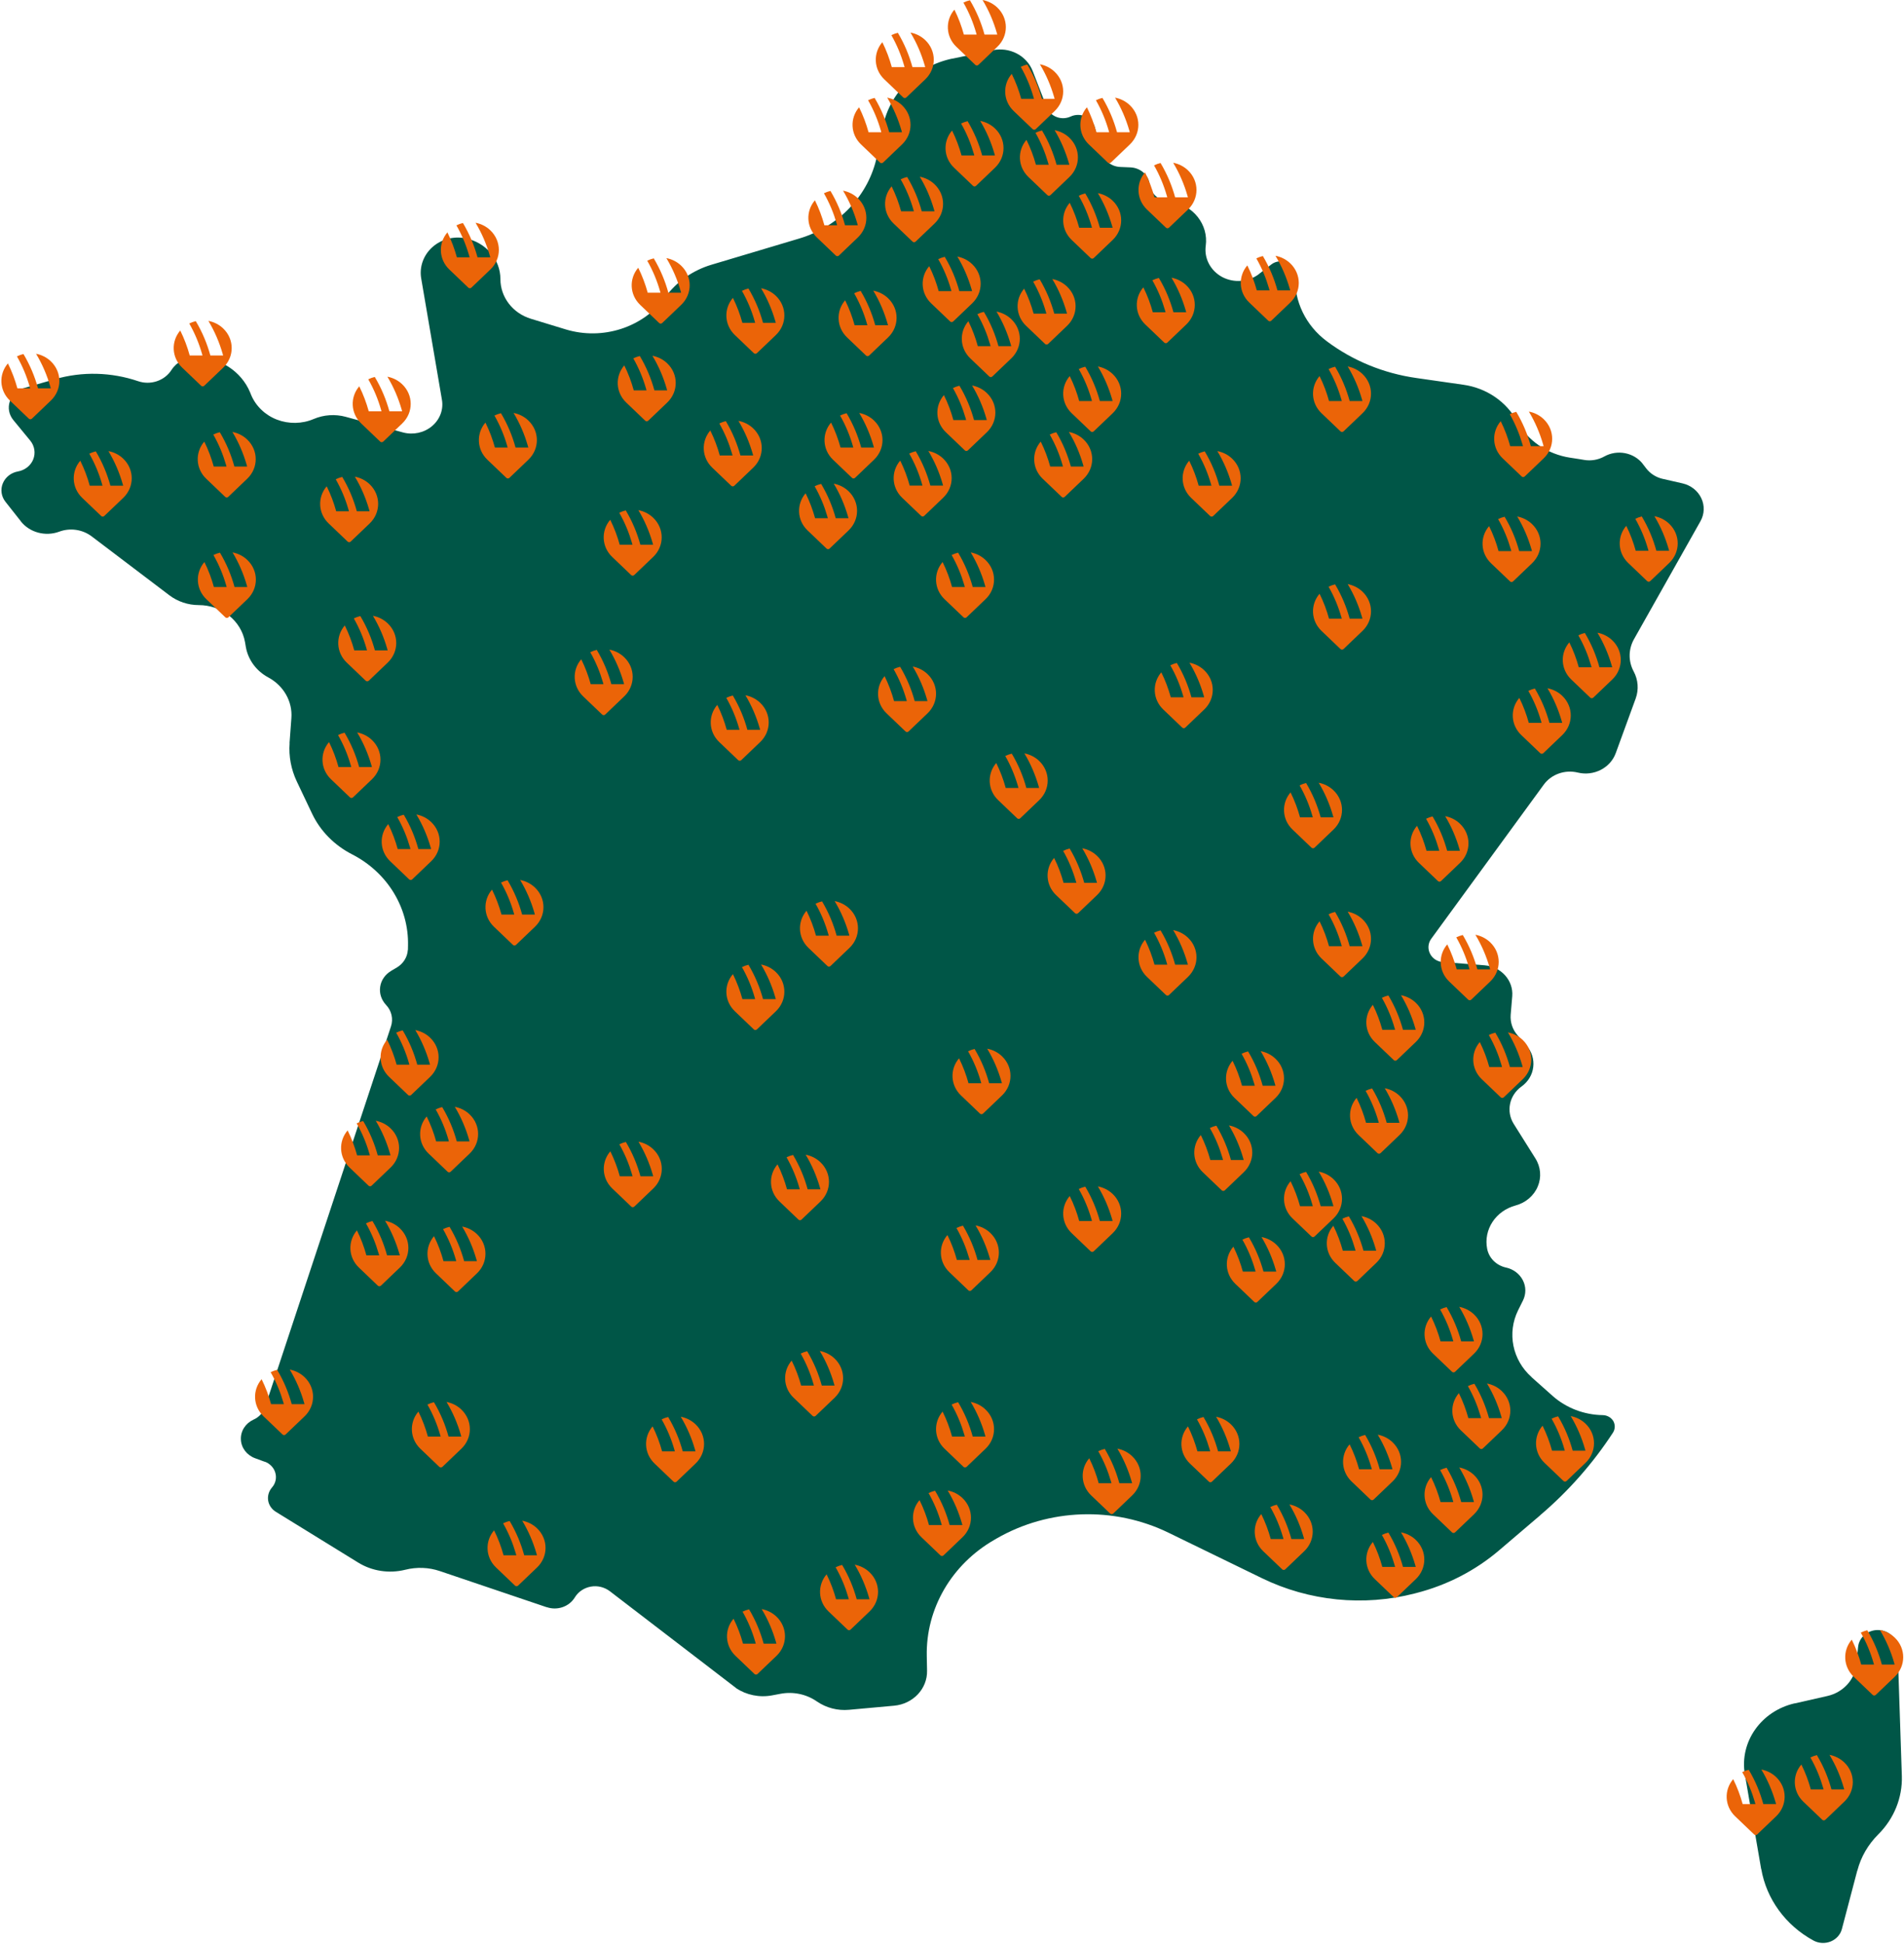 <?xml version="1.0" encoding="UTF-8"?> <svg xmlns="http://www.w3.org/2000/svg" width="819" height="836" viewBox="0 0 819 836" fill="none"><g clip-path="url(#clip0_315_757)"><path d="M723.762 207.887L715.361 205.971H715.321C712.428 205.333 709.852 203.717 708.109 201.425L706.682 199.584V199.547C702.838 194.587 695.666 193.197 690.078 196.315C687.463 197.781 684.332 198.307 681.36 197.781C681.36 197.781 678.784 197.33 675.455 196.841H675.416C665.588 195.338 657.068 189.515 652.511 181.099C647.914 172.683 639.354 166.859 629.487 165.47L609.316 162.577C595.209 160.585 581.894 155.137 570.718 146.759C561.643 139.997 556.611 129.514 557.126 118.618C557.245 116.251 555.898 114.072 553.678 113.02C551.499 111.968 548.804 112.231 546.902 113.697L541.592 117.792V117.829C537.074 121.286 530.813 121.812 525.741 119.144C520.708 116.439 517.894 111.142 518.647 105.694C519.876 96.564 513.258 88.186 503.707 86.721L501.686 86.42C497.842 85.856 494.909 82.926 494.513 79.244C494.038 75.261 490.59 72.218 486.35 71.993L481.872 71.805C478.107 71.654 474.937 69.175 473.986 65.718L470.934 54.673C470.38 52.644 468.874 50.953 466.853 50.051C464.832 49.187 462.494 49.187 460.512 50.127C458.61 50.991 456.431 51.066 454.489 50.314C452.507 49.563 451.001 48.06 450.288 46.219L444.225 30.59C441.649 23.902 434.278 20.069 426.947 21.61L409.709 25.217V25.179C394.532 28.335 382.802 39.757 379.83 54.221L377.254 66.995C373.846 83.79 361.006 97.428 343.808 102.575L306.041 113.847C297.997 116.251 290.983 121.173 286.188 127.785C276.677 140.86 259.241 146.496 243.31 141.649L228.409 137.103C220.563 134.736 215.253 127.823 215.253 120.046C215.253 111.555 208.991 104.229 200.233 102.5C195.082 101.448 189.731 102.914 185.927 106.333C182.123 109.789 180.339 114.786 181.172 119.708L190.088 171.894C190.841 176.14 189.216 180.423 185.808 183.279C182.4 186.134 177.724 187.148 173.364 185.984L148.716 179.258C144.158 178.019 139.245 178.357 134.925 180.198C129.932 182.339 124.225 182.414 119.113 180.461C114.041 178.507 110.038 174.637 108.017 169.828L107.581 168.738C103.776 159.608 94.463 153.597 84.121 153.597C79.881 153.597 75.997 155.664 73.778 159.083C70.806 163.741 64.783 165.77 59.393 163.929C47.901 160.022 35.378 159.684 23.688 163.065L10.334 166.897L10.373 166.86C7.441 167.724 5.142 169.866 4.231 172.608C3.28 175.389 3.874 178.394 5.737 180.649L13.028 189.515C14.891 191.807 15.367 194.851 14.296 197.556C13.227 200.223 10.73 202.215 7.758 202.74C4.786 203.266 2.329 205.183 1.219 207.85C0.11 210.518 0.546 213.523 2.368 215.815L8.947 224.156H8.907C12.711 229.003 19.488 230.844 25.432 228.665C30.148 226.899 35.498 227.688 39.46 230.693L72.867 256.016C76.434 258.721 80.912 260.224 85.469 260.224C95.336 260.224 103.777 266.95 105.401 276.192L105.758 278.296C106.749 283.819 110.315 288.628 115.467 291.371C122.006 294.903 125.889 301.703 125.334 308.842L124.542 319.587H124.582C124.146 325.223 125.216 330.859 127.633 336.006C129.614 340.176 132.071 345.399 134.291 350.02C137.817 357.421 143.841 363.507 151.37 367.378C166.588 375.155 175.9 390.333 175.504 406.714L175.464 408.555H175.424C175.226 411.674 173.443 414.454 170.669 416.107L168.173 417.572H168.212C165.676 419.075 163.932 421.555 163.536 424.373C163.1 427.19 164.051 430.008 166.033 432.15C168.45 434.667 169.243 438.199 168.173 441.43L114.001 605.132C113.209 607.499 111.425 609.49 109.008 610.542C105.6 612.12 103.46 615.427 103.619 619.033C103.738 622.64 106.155 625.796 109.682 627.111L113.882 628.652L113.922 628.614C116.141 629.441 117.845 631.244 118.44 633.423C119.074 635.64 118.519 638.007 116.973 639.735C115.626 641.313 115.032 643.342 115.349 645.333C115.666 647.324 116.894 649.09 118.677 650.18L154.026 671.971C160.01 675.69 167.381 676.818 174.316 675.089C179.269 673.849 184.46 674.037 189.295 675.69L235.184 691.208V691.17C239.781 692.748 244.854 690.945 247.271 686.962C248.737 684.557 251.234 682.867 254.127 682.341C257.019 681.815 259.991 682.566 262.29 684.294L316.581 725.923L316.541 725.961C321.059 728.966 326.646 730.131 332.075 729.117L335.681 728.44C341.19 727.388 346.896 728.591 351.414 731.747C355.416 734.489 360.29 735.767 365.205 735.316L384.623 733.55C392.747 732.799 398.929 726.261 398.77 718.521C398.73 716.53 398.69 714.426 398.651 712.247C398.215 691.846 409.311 672.76 427.738 662.203L428.57 661.714C451.119 648.677 479.176 647.738 502.635 659.159L542.858 678.734C563.108 688.578 586.488 690.945 608.442 685.309L609.155 685.121C622.391 681.74 634.596 675.466 644.82 666.749L662.494 651.683H662.455C674.66 641.313 685.201 629.328 693.8 616.141C694.791 614.6 694.83 612.721 693.959 611.144C693.047 609.603 691.303 608.626 689.441 608.589C681.396 608.476 673.669 605.508 667.804 600.286L658.809 592.283H658.848C650.526 584.881 648.188 573.234 653.023 563.466L655.083 559.333C656.47 556.553 656.47 553.321 655.044 550.579C653.617 547.798 650.962 545.807 647.831 545.131C643.67 544.229 640.5 541.073 639.708 537.128C638.043 528.825 643.353 520.71 651.952 518.418C656.272 517.253 659.799 514.248 661.463 510.265C663.128 506.32 662.771 501.849 660.433 498.167L651.16 483.401C647.752 478.029 649.179 471.078 654.449 467.283C657.302 465.254 659.125 462.248 659.521 458.905C659.918 455.561 658.887 452.217 656.589 449.625L652.745 445.229L652.785 445.266C650.605 442.787 649.575 439.631 649.813 436.437L650.486 428.434C651.041 421.634 645.691 415.698 638.518 415.134L620.686 413.744V413.782C618.269 413.594 616.129 412.204 615.098 410.1C614.068 408.034 614.266 405.591 615.653 403.713L664.078 337.4C667.328 332.967 673.153 330.9 678.701 332.253C685.557 333.906 692.65 330.299 694.989 323.95L703.588 300.393C704.975 296.56 704.658 292.352 702.716 288.746C700.378 284.388 700.418 279.24 702.835 274.92L731.446 224.161C733.19 221.081 733.309 217.399 731.803 214.243C730.297 211.05 727.328 208.714 723.762 207.887Z" fill="#005647"></path><path d="M816.252 708.862C816.133 704.579 812.488 701.16 808.01 701.01C803.492 700.897 799.648 704.091 799.252 708.336L798.499 715.813C797.825 722.388 792.832 727.836 786.055 729.376L771.987 732.57V732.532C757.523 735.839 748.17 749.139 750.548 763.078L757.563 803.805L757.602 803.768C759.821 816.693 768.064 828.001 780.031 834.538C782.29 835.778 785.064 835.928 787.482 834.952C789.859 833.975 791.643 832.021 792.277 829.616L798.894 804.481H798.934C800.44 798.62 803.571 793.247 807.93 788.889C814.706 782.164 818.352 773.109 818.075 763.829L816.252 708.862Z" fill="#005647"></path></g><g clip-path="url(#clip1_315_757)"><path d="M478.618 86.33C476.809 84.602 474.583 83.516 472.249 83.072C474.989 87.636 476.971 92.332 478.359 97.134C478.438 97.404 478.514 97.676 478.588 97.948H473.099C471.714 92.901 469.684 87.969 466.824 83.181C465.861 83.406 464.92 83.743 464.024 84.19C466.428 88.402 468.204 92.723 469.479 97.134C469.557 97.404 469.633 97.676 469.708 97.948H464.219C463.219 94.305 461.882 90.724 460.142 87.213C456.126 91.894 456.404 98.816 460.978 103.187L469.139 110.985C469.503 111.333 470.093 111.333 470.458 110.985L478.618 103.187C483.489 98.532 483.489 90.985 478.618 86.33Z" fill="#EB6408"></path></g><g clip-path="url(#clip2_315_757)"><path d="M418.172 113.595C416.363 111.867 414.137 110.782 411.803 110.337C414.543 114.902 416.525 119.597 417.913 124.399C417.992 124.67 418.067 124.941 418.142 125.213H412.653C411.267 120.166 409.238 115.234 406.378 110.446C405.414 110.672 404.474 111.008 403.578 111.455C405.982 115.668 407.758 119.988 409.033 124.399C409.111 124.67 409.187 124.941 409.262 125.213H403.773C402.773 121.571 401.436 117.989 399.696 114.478C395.68 119.16 395.958 126.081 400.532 130.452L408.692 138.25C409.057 138.598 409.647 138.598 410.011 138.25L418.172 130.452C423.043 125.797 423.043 118.25 418.172 113.595Z" fill="#EB6408"></path></g><g clip-path="url(#clip3_315_757)"><path d="M402.007 79.258C400.198 77.53 397.972 76.445 395.638 76C398.378 80.565 400.36 85.26 401.748 90.062C401.826 90.333 401.902 90.604 401.977 90.876H396.488C395.102 85.829 393.073 80.897 390.212 76.11C389.249 76.335 388.309 76.671 387.413 77.118C389.817 81.331 391.593 85.651 392.868 90.062C392.946 90.333 393.022 90.604 393.097 90.876H387.608C386.608 87.234 385.271 83.652 383.531 80.141C379.514 84.823 379.793 91.744 384.367 96.115L392.527 103.913C392.892 104.261 393.482 104.261 393.846 103.913L402.007 96.115C406.878 91.46 406.878 83.913 402.007 79.258Z" fill="#EB6408"></path></g><g clip-path="url(#clip4_315_757)"><path d="M460.007 59.258C458.198 57.53 455.972 56.445 453.638 56C456.378 60.565 458.36 65.26 459.748 70.062C459.826 70.333 459.902 70.604 459.977 70.876H454.488C453.102 65.829 451.073 60.898 448.212 56.11C447.249 56.335 446.309 56.671 445.413 57.118C447.817 61.331 449.593 65.651 450.868 70.062C450.946 70.333 451.022 70.604 451.097 70.876H445.608C444.608 67.234 443.271 63.652 441.531 60.141C437.514 64.823 437.793 71.744 442.367 76.115L450.527 83.913C450.892 84.261 451.482 84.261 451.846 83.913L460.007 76.115C464.878 71.46 464.878 63.913 460.007 59.258Z" fill="#EB6408"></path></g><g clip-path="url(#clip5_315_757)"><path d="M398.007 17.259C396.198 15.53 393.972 14.445 391.638 14C394.378 18.565 396.36 23.26 397.748 28.062C397.826 28.333 397.902 28.604 397.977 28.876H392.488C391.102 23.829 389.073 18.898 386.212 14.11C385.249 14.335 384.309 14.671 383.413 15.118C385.817 19.331 387.593 23.651 388.868 28.062C388.946 28.333 389.022 28.604 389.097 28.876H383.608C382.608 25.234 381.271 21.652 379.531 18.141C375.514 22.823 375.793 29.744 380.367 34.115L388.527 41.913C388.892 42.261 389.482 42.261 389.846 41.913L398.007 34.115C402.878 29.46 402.878 21.913 398.007 17.259Z" fill="#EB6408"></path></g><g clip-path="url(#clip6_315_757)"><path d="M388.007 45.258C386.198 43.53 383.972 42.445 381.638 42C384.378 46.565 386.36 51.26 387.748 56.062C387.826 56.333 387.902 56.604 387.977 56.876H382.488C381.102 51.829 379.073 46.898 376.212 42.11C375.249 42.335 374.309 42.671 373.413 43.118C375.817 47.331 377.593 51.651 378.868 56.062C378.946 56.333 379.022 56.604 379.097 56.876H373.608C372.608 53.234 371.271 49.652 369.531 46.141C365.514 50.823 365.793 57.744 370.367 62.115L378.527 69.913C378.892 70.261 379.482 70.261 379.846 69.913L388.007 62.115C392.878 57.46 392.878 49.913 388.007 45.258Z" fill="#EB6408"></path></g><g clip-path="url(#clip7_315_757)"><path d="M160.007 318.258C158.198 316.53 155.972 315.445 153.638 315C156.378 319.565 158.36 324.26 159.748 329.062C159.826 329.333 159.902 329.604 159.977 329.876H154.488C153.102 324.829 151.073 319.898 148.212 315.11C147.249 315.335 146.309 315.671 145.413 316.118C147.817 320.331 149.593 324.651 150.868 329.062C150.946 329.333 151.022 329.604 151.097 329.876H145.608C144.608 326.234 143.271 322.652 141.531 319.141C137.514 323.823 137.793 330.744 142.367 335.115L150.527 342.913C150.892 343.261 151.482 343.261 151.846 342.913L160.007 335.115C164.878 330.46 164.878 322.913 160.007 318.258Z" fill="#EB6408"></path></g><g clip-path="url(#clip8_315_757)"><path d="M168.007 485.258C166.198 483.53 163.972 482.445 161.638 482C164.378 486.565 166.36 491.26 167.748 496.062C167.826 496.333 167.902 496.604 167.977 496.876H162.488C161.102 491.829 159.073 486.898 156.212 482.11C155.249 482.335 154.309 482.671 153.413 483.118C155.817 487.331 157.593 491.651 158.868 496.062C158.946 496.333 159.022 496.604 159.097 496.876H153.608C152.608 493.234 151.271 489.652 149.531 486.141C145.514 490.823 145.793 497.744 150.367 502.115L158.527 509.913C158.892 510.261 159.482 510.261 159.846 509.913L168.007 502.115C172.878 497.46 172.878 489.913 168.007 485.258Z" fill="#EB6408"></path></g><g clip-path="url(#clip9_315_757)"><path d="M202.007 479.258C200.198 477.53 197.972 476.445 195.638 476C198.378 480.565 200.36 485.26 201.748 490.062C201.826 490.333 201.902 490.604 201.977 490.876H196.488C195.102 485.829 193.073 480.898 190.212 476.11C189.249 476.335 188.309 476.671 187.413 477.118C189.817 481.331 191.593 485.651 192.868 490.062C192.946 490.333 193.022 490.604 193.097 490.876H187.608C186.608 487.234 185.271 483.652 183.531 480.141C179.514 484.823 179.793 491.744 184.367 496.115L192.527 503.913C192.892 504.261 193.482 504.261 193.846 503.913L202.007 496.115C206.878 491.46 206.878 483.913 202.007 479.258Z" fill="#EB6408"></path></g><g clip-path="url(#clip10_315_757)"><path d="M185.007 446.258C183.198 444.53 180.972 443.445 178.638 443C181.378 447.565 183.36 452.26 184.748 457.062C184.826 457.333 184.902 457.604 184.977 457.876H179.488C178.102 452.829 176.073 447.898 173.212 443.11C172.249 443.335 171.309 443.671 170.413 444.118C172.817 448.331 174.593 452.651 175.868 457.062C175.946 457.333 176.022 457.604 176.097 457.876H170.608C169.608 454.234 168.271 450.652 166.531 447.141C162.514 451.823 162.793 458.744 167.367 463.115L175.527 470.913C175.892 471.261 176.482 471.261 176.846 470.913L185.007 463.115C189.878 458.46 189.878 450.913 185.007 446.258Z" fill="#EB6408"></path></g><g clip-path="url(#clip11_315_757)"><path d="M172.007 528.258C170.198 526.53 167.972 525.445 165.638 525C168.378 529.565 170.36 534.26 171.748 539.062C171.826 539.333 171.902 539.604 171.977 539.876H166.488C165.102 534.829 163.073 529.898 160.212 525.11C159.249 525.335 158.309 525.671 157.413 526.118C159.817 530.331 161.593 534.651 162.868 539.062C162.946 539.333 163.022 539.604 163.097 539.876H157.608C156.608 536.234 155.271 532.652 153.531 529.141C149.514 533.823 149.793 540.744 154.367 545.115L162.527 552.913C162.892 553.261 163.482 553.261 163.846 552.913L172.007 545.115C176.878 540.46 176.878 532.913 172.007 528.258Z" fill="#EB6408"></path></g><g clip-path="url(#clip12_315_757)"><path d="M131.007 592.258C129.198 590.53 126.972 589.445 124.638 589C127.378 593.565 129.36 598.26 130.748 603.062C130.826 603.333 130.902 603.604 130.977 603.876H125.488C124.102 598.829 122.073 593.898 119.212 589.11C118.249 589.335 117.309 589.671 116.413 590.118C118.817 594.331 120.593 598.651 121.868 603.062C121.946 603.333 122.022 603.604 122.097 603.876H116.608C115.608 600.234 114.271 596.652 112.531 593.141C108.514 597.823 108.793 604.744 113.367 609.115L121.527 616.913C121.892 617.261 122.482 617.261 122.846 616.913L131.007 609.115C135.878 604.46 135.878 596.913 131.007 592.258Z" fill="#EB6408"></path></g><g clip-path="url(#clip13_315_757)"><path d="M231.007 657.258C229.198 655.53 226.972 654.445 224.638 654C227.378 658.565 229.36 663.26 230.748 668.062C230.826 668.333 230.902 668.604 230.977 668.876H225.488C224.102 663.829 222.073 658.898 219.212 654.11C218.249 654.335 217.309 654.671 216.413 655.118C218.817 659.331 220.593 663.651 221.868 668.062C221.946 668.333 222.022 668.604 222.097 668.876H216.608C215.608 665.234 214.271 661.652 212.531 658.141C208.514 662.823 208.793 669.744 213.367 674.115L221.527 681.913C221.892 682.261 222.482 682.261 222.846 681.913L231.007 674.115C235.878 669.46 235.878 661.913 231.007 657.258Z" fill="#EB6408"></path></g><g clip-path="url(#clip14_315_757)"><path d="M334.007 695.258C332.198 693.53 329.972 692.445 327.638 692C330.378 696.565 332.36 701.26 333.748 706.062C333.826 706.333 333.902 706.604 333.977 706.876H328.488C327.102 701.829 325.073 696.898 322.212 692.11C321.249 692.335 320.309 692.671 319.413 693.118C321.817 697.331 323.593 701.651 324.868 706.062C324.946 706.333 325.022 706.604 325.097 706.876H319.608C318.608 703.234 317.271 699.652 315.531 696.141C311.514 700.823 311.793 707.744 316.367 712.115L324.527 719.913C324.892 720.261 325.482 720.261 325.846 719.913L334.007 712.115C338.878 707.46 338.878 699.913 334.007 695.258Z" fill="#EB6408"></path></g><g clip-path="url(#clip15_315_757)"><path d="M281.007 494.258C279.198 492.53 276.972 491.445 274.638 491C277.378 495.565 279.36 500.26 280.748 505.062C280.826 505.333 280.902 505.604 280.977 505.876H275.488C274.102 500.829 272.073 495.898 269.212 491.11C268.249 491.335 267.309 491.671 266.413 492.118C268.817 496.331 270.593 500.651 271.868 505.062C271.946 505.333 272.022 505.604 272.097 505.876H266.608C265.608 502.234 264.271 498.652 262.531 495.141C258.514 499.823 258.793 506.744 263.367 511.115L271.527 518.913C271.892 519.261 272.482 519.261 272.846 518.913L281.007 511.115C285.878 506.46 285.878 498.913 281.007 494.258Z" fill="#EB6408"></path></g><g clip-path="url(#clip16_315_757)"><path d="M365.007 211.258C363.198 209.53 360.972 208.445 358.638 208C361.378 212.565 363.36 217.26 364.748 222.062C364.826 222.333 364.902 222.604 364.977 222.876H359.488C358.102 217.829 356.073 212.898 353.212 208.11C352.249 208.335 351.309 208.671 350.413 209.118C352.817 213.331 354.593 217.651 355.868 222.062C355.946 222.333 356.022 222.604 356.097 222.876H350.608C349.608 219.234 348.271 215.652 346.531 212.141C342.514 216.823 342.793 223.744 347.367 228.115L355.527 235.913C355.892 236.261 356.482 236.261 356.846 235.913L365.007 228.115C369.878 223.46 369.878 215.913 365.007 211.258Z" fill="#EB6408"></path></g><g clip-path="url(#clip17_315_757)"><path d="M327.007 302.258C325.198 300.53 322.972 299.445 320.638 299C323.378 303.565 325.36 308.26 326.748 313.062C326.826 313.333 326.902 313.604 326.977 313.876H321.488C320.102 308.829 318.073 303.898 315.212 299.11C314.249 299.335 313.309 299.671 312.413 300.118C314.817 304.331 316.593 308.651 317.868 313.062C317.946 313.333 318.022 313.604 318.097 313.876H312.608C311.608 310.234 310.271 306.652 308.531 303.141C304.514 307.823 304.793 314.744 309.367 319.115L317.527 326.913C317.892 327.261 318.482 327.261 318.846 326.913L327.007 319.115C331.878 314.46 331.878 306.913 327.007 302.258Z" fill="#EB6408"></path></g><g clip-path="url(#clip18_315_757)"><path d="M159.007 208.258C157.198 206.53 154.972 205.445 152.638 205C155.378 209.565 157.36 214.26 158.748 219.062C158.826 219.333 158.902 219.604 158.977 219.876H153.488C152.102 214.829 150.073 209.898 147.212 205.11C146.249 205.335 145.309 205.671 144.413 206.118C146.817 210.331 148.593 214.651 149.868 219.062C149.946 219.333 150.022 219.604 150.097 219.876H144.608C143.608 216.234 142.271 212.652 140.531 209.141C136.514 213.823 136.793 220.744 141.367 225.115L149.527 232.913C149.892 233.261 150.482 233.261 150.846 232.913L159.007 225.115C163.878 220.46 163.878 212.913 159.007 208.258Z" fill="#EB6408"></path></g><g clip-path="url(#clip19_315_757)"><path d="M173.007 165.258C171.198 163.53 168.972 162.445 166.638 162C169.378 166.565 171.36 171.26 172.748 176.062C172.826 176.333 172.902 176.604 172.977 176.876H167.488C166.102 171.829 164.073 166.898 161.212 162.11C160.249 162.335 159.309 162.671 158.413 163.118C160.817 167.331 162.593 171.651 163.868 176.062C163.946 176.333 164.022 176.604 164.097 176.876H158.608C157.608 173.234 156.271 169.652 154.531 166.141C150.514 170.823 150.793 177.744 155.367 182.115L163.527 189.913C163.892 190.261 164.482 190.261 164.846 189.913L173.007 182.115C177.878 177.46 177.878 169.913 173.007 165.258Z" fill="#EB6408"></path></g><g clip-path="url(#clip20_315_757)"><path d="M96.007 141.258C94.198 139.53 91.972 138.445 89.638 138C92.378 142.565 94.36 147.26 95.748 152.062C95.826 152.333 95.902 152.604 95.977 152.876H90.488C89.102 147.829 87.073 142.898 84.213 138.11C83.249 138.335 82.309 138.671 81.413 139.118C83.817 143.331 85.593 147.651 86.868 152.062C86.946 152.333 87.022 152.604 87.097 152.876H81.608C80.608 149.234 79.271 145.652 77.531 142.141C73.514 146.823 73.793 153.744 78.367 158.115L86.527 165.913C86.892 166.261 87.482 166.261 87.846 165.913L96.007 158.115C100.878 153.46 100.878 145.913 96.007 141.258Z" fill="#EB6408"></path></g><g clip-path="url(#clip21_315_757)"><path d="M53.007 197.258C51.198 195.53 48.972 194.445 46.638 194C49.378 198.565 51.36 203.26 52.748 208.062C52.827 208.333 52.902 208.604 52.977 208.876H47.488C46.102 203.829 44.073 198.898 41.212 194.11C40.249 194.335 39.309 194.671 38.413 195.118C40.817 199.331 42.593 203.651 43.868 208.062C43.946 208.333 44.022 208.604 44.096 208.876H38.608C37.608 205.234 36.271 201.652 34.531 198.141C30.515 202.823 30.793 209.744 35.367 214.115L43.527 221.913C43.892 222.261 44.482 222.261 44.846 221.913L53.007 214.115C57.878 209.46 57.878 201.913 53.007 197.258Z" fill="#EB6408"></path></g><g clip-path="url(#clip22_315_757)"><path d="M530.007 197.258C528.198 195.53 525.972 194.445 523.638 194C526.378 198.565 528.36 203.26 529.748 208.062C529.826 208.333 529.902 208.604 529.977 208.876H524.488C523.102 203.829 521.073 198.898 518.212 194.11C517.249 194.335 516.309 194.671 515.413 195.118C517.817 199.331 519.593 203.651 520.868 208.062C520.946 208.333 521.022 208.604 521.097 208.876H515.608C514.608 205.234 513.271 201.652 511.531 198.141C507.514 202.823 507.793 209.744 512.367 214.115L520.527 221.913C520.892 222.261 521.482 222.261 521.846 221.913L530.007 214.115C534.878 209.46 534.878 201.913 530.007 197.258Z" fill="#EB6408"></path></g><g clip-path="url(#clip23_315_757)"><path d="M555.007 113.258C553.198 111.53 550.972 110.445 548.638 110C551.378 114.565 553.36 119.26 554.748 124.062C554.826 124.333 554.902 124.604 554.977 124.876H549.488C548.102 119.829 546.073 114.898 543.212 110.11C542.249 110.335 541.309 110.671 540.413 111.118C542.817 115.331 544.593 119.651 545.868 124.062C545.946 124.333 546.022 124.604 546.097 124.876H540.608C539.608 121.234 538.271 117.652 536.531 114.141C532.514 118.823 532.793 125.744 537.367 130.115L545.527 137.913C545.892 138.261 546.482 138.261 546.846 137.913L555.007 130.115C559.878 125.46 559.878 117.913 555.007 113.258Z" fill="#EB6408"></path></g><g clip-path="url(#clip24_315_757)"><path d="M324.007 184.258C322.198 182.53 319.972 181.445 317.638 181C320.378 185.565 322.36 190.26 323.748 195.062C323.826 195.333 323.902 195.604 323.977 195.876H318.488C317.102 190.829 315.073 185.898 312.212 181.11C311.249 181.335 310.309 181.671 309.413 182.118C311.817 186.331 313.593 190.651 314.868 195.062C314.946 195.333 315.022 195.604 315.097 195.876H309.608C308.608 192.234 307.271 188.652 305.531 185.141C301.514 189.823 301.793 196.744 306.367 201.115L314.527 208.913C314.892 209.261 315.482 209.261 315.846 208.913L324.007 201.115C328.878 196.46 328.878 188.913 324.007 184.258Z" fill="#EB6408"></path></g><g clip-path="url(#clip25_315_757)"><path d="M664.007 180.258C662.198 178.53 659.972 177.445 657.638 177C660.378 181.565 662.36 186.26 663.748 191.062C663.826 191.333 663.902 191.604 663.977 191.876H658.488C657.102 186.829 655.073 181.898 652.212 177.11C651.249 177.335 650.309 177.671 649.413 178.118C651.817 182.331 653.593 186.651 654.868 191.062C654.946 191.333 655.022 191.604 655.097 191.876H649.608C648.608 188.234 647.271 184.652 645.531 181.141C641.514 185.823 641.793 192.744 646.367 197.115L654.527 204.913C654.892 205.261 655.482 205.261 655.846 204.913L664.007 197.115C668.878 192.46 668.878 184.913 664.007 180.258Z" fill="#EB6408"></path></g><g clip-path="url(#clip26_315_757)"><path d="M718.007 225.258C716.198 223.53 713.972 222.445 711.638 222C714.378 226.565 716.36 231.26 717.748 236.062C717.826 236.333 717.902 236.604 717.977 236.876H712.488C711.102 231.829 709.073 226.898 706.212 222.11C705.249 222.335 704.309 222.671 703.413 223.118C705.817 227.331 707.593 231.651 708.868 236.062C708.946 236.333 709.022 236.604 709.097 236.876H703.608C702.608 233.234 701.271 229.652 699.531 226.141C695.514 230.823 695.793 237.744 700.367 242.115L708.527 249.913C708.892 250.261 709.482 250.261 709.846 249.913L718.007 242.115C722.878 237.46 722.878 229.913 718.007 225.258Z" fill="#EB6408"></path></g><g clip-path="url(#clip27_315_757)"><path d="M672.007 299.258C670.198 297.53 667.972 296.445 665.638 296C668.378 300.565 670.36 305.26 671.748 310.062C671.826 310.333 671.902 310.604 671.977 310.876H666.488C665.102 305.829 663.073 300.898 660.212 296.11C659.249 296.335 658.309 296.671 657.413 297.118C659.817 301.331 661.593 305.651 662.868 310.062C662.946 310.333 663.022 310.604 663.097 310.876H657.608C656.608 307.234 655.271 303.652 653.531 300.141C649.514 304.823 649.793 311.744 654.367 316.115L662.527 323.913C662.892 324.261 663.482 324.261 663.846 323.913L672.007 316.115C676.878 311.46 676.878 303.913 672.007 299.258Z" fill="#EB6408"></path></g><g clip-path="url(#clip28_315_757)"><path d="M628.007 354.258C626.198 352.53 623.972 351.445 621.638 351C624.378 355.565 626.36 360.26 627.748 365.062C627.826 365.333 627.902 365.604 627.977 365.876H622.488C621.102 360.829 619.073 355.898 616.212 351.11C615.249 351.335 614.309 351.671 613.413 352.118C615.817 356.331 617.593 360.651 618.868 365.062C618.946 365.333 619.022 365.604 619.097 365.876H613.608C612.608 362.234 611.271 358.652 609.531 355.141C605.514 359.823 605.793 366.744 610.367 371.115L618.527 378.913C618.892 379.261 619.482 379.261 619.846 378.913L628.007 371.115C632.878 366.46 632.878 358.913 628.007 354.258Z" fill="#EB6408"></path></g><g clip-path="url(#clip29_315_757)"><path d="M602.007 471.258C600.198 469.53 597.972 468.445 595.638 468C598.378 472.565 600.36 477.26 601.748 482.062C601.826 482.333 601.902 482.604 601.977 482.876H596.488C595.102 477.829 593.073 472.898 590.212 468.11C589.249 468.335 588.309 468.671 587.413 469.118C589.817 473.331 591.593 477.651 592.868 482.062C592.946 482.333 593.022 482.604 593.097 482.876H587.608C586.608 479.234 585.271 475.652 583.531 472.141C579.514 476.823 579.793 483.744 584.367 488.115L592.527 495.913C592.892 496.261 593.482 496.261 593.846 495.913L602.007 488.115C606.878 483.46 606.878 475.913 602.007 471.258Z" fill="#EB6408"></path></g><g clip-path="url(#clip30_315_757)"><path d="M592.007 526.258C590.198 524.53 587.972 523.445 585.638 523C588.378 527.565 590.36 532.26 591.748 537.062C591.826 537.333 591.902 537.604 591.977 537.876H586.488C585.102 532.829 583.073 527.898 580.212 523.11C579.249 523.335 578.309 523.671 577.413 524.118C579.817 528.331 581.593 532.651 582.868 537.062C582.946 537.333 583.022 537.604 583.097 537.876H577.608C576.608 534.234 575.271 530.652 573.531 527.141C569.514 531.823 569.793 538.744 574.367 543.115L582.527 550.913C582.892 551.261 583.482 551.261 583.846 550.913L592.007 543.115C596.878 538.46 596.878 530.913 592.007 526.258Z" fill="#EB6408"></path></g><g clip-path="url(#clip31_315_757)"><path d="M549.007 535.258C547.198 533.53 544.972 532.445 542.638 532C545.378 536.565 547.36 541.26 548.748 546.062C548.826 546.333 548.902 546.604 548.977 546.876H543.488C542.102 541.829 540.073 536.898 537.212 532.11C536.249 532.335 535.309 532.671 534.413 533.118C536.817 537.331 538.593 541.651 539.868 546.062C539.946 546.333 540.022 546.604 540.097 546.876H534.608C533.608 543.234 532.271 539.652 530.531 536.141C526.514 540.823 526.793 547.744 531.367 552.115L539.527 559.913C539.892 560.261 540.482 560.261 540.846 559.913L549.007 552.115C553.878 547.46 553.878 539.913 549.007 535.258Z" fill="#EB6408"></path></g><g clip-path="url(#clip32_315_757)"><path d="M609.007 662.258C607.198 660.53 604.972 659.445 602.638 659C605.378 663.565 607.36 668.26 608.748 673.062C608.826 673.333 608.902 673.604 608.977 673.876H603.488C602.102 668.829 600.073 663.898 597.212 659.11C596.249 659.335 595.309 659.671 594.413 660.118C596.817 664.331 598.593 668.651 599.868 673.062C599.946 673.333 600.022 673.604 600.097 673.876H594.608C593.608 670.234 592.271 666.652 590.531 663.141C586.514 667.823 586.793 674.744 591.367 679.115L599.527 686.913C599.892 687.261 600.482 687.261 600.846 686.913L609.007 679.115C613.878 674.46 613.878 666.913 609.007 662.258Z" fill="#EB6408"></path></g><g clip-path="url(#clip33_315_757)"><path d="M561.007 650.258C559.198 648.53 556.972 647.445 554.638 647C557.378 651.565 559.36 656.26 560.748 661.062C560.826 661.333 560.902 661.604 560.977 661.876H555.488C554.102 656.829 552.073 651.898 549.212 647.11C548.249 647.335 547.309 647.671 546.413 648.118C548.817 652.331 550.593 656.651 551.868 661.062C551.946 661.333 552.022 661.604 552.097 661.876H546.608C545.608 658.234 544.271 654.652 542.531 651.141C538.514 655.823 538.793 662.744 543.367 667.115L551.527 674.913C551.892 675.261 552.482 675.261 552.846 674.913L561.007 667.115C565.878 662.46 565.878 654.913 561.007 650.258Z" fill="#EB6408"></path></g><g clip-path="url(#clip34_315_757)"><path d="M682.007 612.258C680.198 610.53 677.972 609.445 675.638 609C678.378 613.565 680.36 618.26 681.748 623.062C681.826 623.333 681.902 623.604 681.977 623.876H676.488C675.102 618.829 673.073 613.898 670.212 609.11C669.249 609.335 668.309 609.671 667.413 610.118C669.817 614.331 671.593 618.651 672.868 623.062C672.946 623.333 673.022 623.604 673.097 623.876H667.608C666.608 620.234 665.271 616.652 663.531 613.141C659.514 617.823 659.793 624.744 664.367 629.115L672.527 636.913C672.892 637.261 673.482 637.261 673.846 636.913L682.007 629.115C686.878 624.46 686.878 616.913 682.007 612.258Z" fill="#EB6408"></path></g><g clip-path="url(#clip35_315_757)"><path d="M764.007 764.258C762.198 762.53 759.972 761.445 757.638 761C760.378 765.565 762.36 770.26 763.748 775.062C763.826 775.333 763.902 775.604 763.977 775.876H758.488C757.102 770.829 755.073 765.898 752.212 761.11C751.249 761.335 750.309 761.671 749.413 762.118C751.817 766.331 753.593 770.651 754.868 775.062C754.946 775.333 755.022 775.604 755.097 775.876H749.608C748.608 772.234 747.271 768.652 745.531 765.141C741.514 769.823 741.793 776.744 746.367 781.115L754.527 788.913C754.892 789.261 755.482 789.261 755.846 788.913L764.007 781.115C768.878 776.46 768.878 768.913 764.007 764.258Z" fill="#EB6408"></path></g><g clip-path="url(#clip36_315_757)"><path d="M369.007 85.258C367.198 83.53 364.972 82.445 362.638 82C365.378 86.565 367.36 91.26 368.748 96.062C368.826 96.333 368.902 96.604 368.977 96.876H363.488C362.102 91.829 360.073 86.897 357.212 82.11C356.249 82.335 355.309 82.671 354.413 83.118C356.817 87.331 358.593 91.651 359.868 96.062C359.946 96.333 360.022 96.604 360.097 96.876H354.608C353.608 93.234 352.271 89.652 350.531 86.141C346.514 90.823 346.793 97.744 351.367 102.115L359.527 109.913C359.892 110.261 360.482 110.261 360.846 109.913L369.007 102.115C373.878 97.46 373.878 89.913 369.007 85.258Z" fill="#EB6408"></path></g><g clip-path="url(#clip37_315_757)"><path d="M435.007 137.258C433.198 135.53 430.972 134.445 428.638 134C431.378 138.565 433.36 143.26 434.748 148.062C434.826 148.333 434.902 148.604 434.977 148.876H429.488C428.102 143.829 426.073 138.898 423.212 134.11C422.249 134.335 421.309 134.671 420.413 135.118C422.817 139.331 424.593 143.651 425.868 148.062C425.946 148.333 426.022 148.604 426.097 148.876H420.608C419.608 145.234 418.271 141.652 416.531 138.141C412.514 142.823 412.793 149.744 417.367 154.115L425.527 161.913C425.892 162.261 426.482 162.261 426.846 161.913L435.007 154.115C439.878 149.46 439.878 141.913 435.007 137.258Z" fill="#EB6408"></path></g><g clip-path="url(#clip38_315_757)"><path d="M382.007 128.258C380.198 126.53 377.972 125.445 375.638 125C378.378 129.565 380.36 134.26 381.748 139.062C381.826 139.333 381.902 139.604 381.977 139.876H376.488C375.102 134.829 373.073 129.898 370.212 125.11C369.249 125.335 368.309 125.671 367.413 126.118C369.817 130.331 371.593 134.651 372.868 139.062C372.946 139.333 373.022 139.604 373.097 139.876H367.608C366.608 136.234 365.271 132.652 363.531 129.141C359.514 133.823 359.793 140.744 364.367 145.115L372.527 152.913C372.892 153.261 373.482 153.261 373.846 152.913L382.007 145.115C386.878 140.46 386.878 132.913 382.007 128.258Z" fill="#EB6408"></path></g><g clip-path="url(#clip39_315_757)"><path d="M287.007 156.258C285.198 154.53 282.972 153.445 280.638 153C283.378 157.565 285.36 162.26 286.748 167.062C286.826 167.333 286.902 167.604 286.977 167.876H281.488C280.102 162.829 278.073 157.898 275.212 153.11C274.249 153.335 273.309 153.671 272.413 154.118C274.817 158.331 276.593 162.651 277.868 167.062C277.946 167.333 278.022 167.604 278.097 167.876H272.608C271.608 164.234 270.271 160.652 268.531 157.141C264.514 161.823 264.793 168.744 269.367 173.115L277.527 180.913C277.892 181.261 278.482 181.261 278.846 180.913L287.007 173.115C291.878 168.46 291.878 160.913 287.007 156.258Z" fill="#EB6408"></path></g><g clip-path="url(#clip40_315_757)"><path d="M293.007 114.258C291.198 112.53 288.972 111.445 286.638 111C289.378 115.565 291.36 120.26 292.748 125.062C292.826 125.333 292.902 125.604 292.977 125.876H287.488C286.102 120.829 284.073 115.898 281.212 111.11C280.249 111.335 279.309 111.671 278.413 112.118C280.817 116.331 282.593 120.651 283.868 125.062C283.946 125.333 284.022 125.604 284.097 125.876H278.608C277.608 122.234 276.271 118.652 274.531 115.141C270.514 119.823 270.793 126.744 275.367 131.115L283.527 138.913C283.892 139.261 284.482 139.261 284.846 138.913L293.007 131.115C297.878 126.46 297.878 118.913 293.007 114.258Z" fill="#EB6408"></path></g><g clip-path="url(#clip41_315_757)"><path d="M459.007 123.258C457.198 121.53 454.972 120.445 452.638 120C455.378 124.565 457.36 129.26 458.748 134.062C458.826 134.333 458.902 134.604 458.977 134.876H453.488C452.102 129.829 450.073 124.898 447.212 120.11C446.249 120.335 445.309 120.671 444.413 121.118C446.817 125.331 448.593 129.651 449.868 134.062C449.946 134.333 450.022 134.604 450.097 134.876H444.608C443.608 131.234 442.271 127.652 440.531 124.141C436.514 128.823 436.793 135.744 441.367 140.115L449.527 147.913C449.892 148.261 450.482 148.261 450.846 147.913L459.007 140.115C463.878 135.46 463.878 127.913 459.007 123.258Z" fill="#EB6408"></path></g><g clip-path="url(#clip42_315_757)"><path d="M511.007 73.258C509.198 71.53 506.972 70.445 504.638 70C507.378 74.565 509.36 79.26 510.748 84.062C510.826 84.333 510.902 84.604 510.977 84.876H505.488C504.102 79.829 502.073 74.897 499.212 70.11C498.249 70.335 497.309 70.671 496.413 71.118C498.817 75.331 500.593 79.651 501.868 84.062C501.946 84.333 502.022 84.604 502.097 84.876H496.608C495.608 81.234 494.271 77.652 492.531 74.141C488.514 78.823 488.793 85.744 493.367 90.115L501.527 97.913C501.892 98.261 502.482 98.261 502.846 97.913L511.007 90.115C515.878 85.46 515.878 77.913 511.007 73.258Z" fill="#EB6408"></path></g><g clip-path="url(#clip43_315_757)"><path d="M486.007 45.258C484.198 43.53 481.972 42.445 479.638 42C482.378 46.565 484.36 51.26 485.748 56.062C485.826 56.333 485.902 56.604 485.977 56.876H480.488C479.102 51.829 477.073 46.898 474.212 42.11C473.249 42.335 472.309 42.671 471.413 43.118C473.817 47.331 475.593 51.651 476.868 56.062C476.946 56.333 477.022 56.604 477.097 56.876H471.608C470.608 53.234 469.271 49.652 467.531 46.141C463.514 50.823 463.793 57.744 468.367 62.115L476.527 69.913C476.892 70.261 477.482 70.261 477.846 69.913L486.007 62.115C490.878 57.46 490.878 49.913 486.007 45.258Z" fill="#EB6408"></path></g><g clip-path="url(#clip44_315_757)"><path d="M428.007 55.258C426.198 53.53 423.972 52.445 421.638 52C424.378 56.565 426.36 61.26 427.748 66.062C427.826 66.333 427.902 66.604 427.977 66.876H422.488C421.102 61.829 419.073 56.898 416.212 52.11C415.249 52.335 414.309 52.671 413.413 53.118C415.817 57.331 417.593 61.651 418.868 66.062C418.946 66.333 419.022 66.604 419.097 66.876H413.608C412.608 63.234 411.271 59.652 409.531 56.141C405.514 60.823 405.793 67.744 410.367 72.115L418.527 79.913C418.892 80.261 419.482 80.261 419.846 79.913L428.007 72.115C432.878 67.46 432.878 59.913 428.007 55.258Z" fill="#EB6408"></path></g><g clip-path="url(#clip45_315_757)"><path d="M478.618 160.855C476.809 159.126 474.583 158.041 472.249 157.596C474.989 162.161 476.971 166.857 478.359 171.658C478.438 171.929 478.514 172.201 478.588 172.472H473.099C471.714 167.425 469.684 162.494 466.824 157.706C465.861 157.931 464.92 158.268 464.024 158.715C466.428 162.927 468.204 167.248 469.479 171.658C469.557 171.929 469.633 172.201 469.708 172.472H464.219C463.219 168.83 461.882 165.249 460.142 161.737C456.126 166.419 456.404 173.34 460.978 177.711L469.139 185.509C469.503 185.857 470.093 185.857 470.458 185.509L478.618 177.711C483.489 173.057 483.489 165.51 478.618 160.855Z" fill="#EB6408"></path></g><g clip-path="url(#clip46_315_757)"><path d="M230.113 381.703C228.305 379.974 226.078 378.889 223.745 378.444C226.484 383.009 228.466 387.704 229.855 392.506C229.933 392.777 230.009 393.048 230.083 393.32H224.594C223.209 388.273 221.179 383.342 218.319 378.554C217.356 378.779 216.415 379.115 215.519 379.563C217.923 383.775 219.699 388.096 220.974 392.506C221.053 392.777 221.128 393.048 221.203 393.32H215.714C214.714 389.678 213.377 386.096 211.638 382.585C207.621 387.267 207.899 394.188 212.473 398.559L220.634 406.357C220.998 406.705 221.589 406.705 221.953 406.357L230.113 398.559C234.985 393.904 234.985 386.357 230.113 381.703Z" fill="#EB6408"></path></g><g clip-path="url(#clip47_315_757)"><path d="M166.788 268.098C164.979 266.369 162.753 265.284 160.419 264.839C163.159 269.404 165.141 274.1 166.529 278.901C166.608 279.172 166.684 279.444 166.758 279.715H161.269C159.884 274.668 157.854 269.737 154.994 264.949C154.03 265.174 153.09 265.511 152.194 265.958C154.598 270.17 156.374 274.491 157.649 278.901C157.727 279.172 157.803 279.444 157.878 279.715H152.389C151.389 276.073 150.052 272.492 148.312 268.98C144.296 273.662 144.574 280.583 149.148 284.954L157.309 292.752C157.673 293.1 158.263 293.1 158.628 292.752L166.788 284.954C171.659 280.299 171.659 272.753 166.788 268.098Z" fill="#EB6408"></path></g><g clip-path="url(#clip48_315_757)"><path d="M424.497 169.034C422.688 167.306 420.462 166.221 418.128 165.776C420.868 170.341 422.85 175.036 424.238 179.838C424.317 180.109 424.393 180.38 424.467 180.652H418.978C417.592 175.605 415.563 170.674 412.703 165.886C411.739 166.111 410.799 166.447 409.903 166.894C412.307 171.107 414.083 175.427 415.358 179.838C415.436 180.109 415.512 180.38 415.587 180.652H410.098C409.098 177.01 407.761 173.428 406.021 169.917C402.005 174.599 402.283 181.52 406.857 185.891L415.018 193.689C415.382 194.037 415.972 194.037 416.337 193.689L424.497 185.891C429.368 181.236 429.368 173.689 424.497 169.034Z" fill="#EB6408"></path></g><g clip-path="url(#clip49_315_757)"><path d="M693.514 275.369C691.705 273.64 689.478 272.555 687.145 272.11C689.885 276.675 691.867 281.37 693.255 286.172C693.333 286.443 693.409 286.714 693.484 286.986H687.995C686.609 281.939 684.579 277.008 681.719 272.22C680.756 272.445 679.816 272.781 678.92 273.229C681.323 277.441 683.099 281.762 684.375 286.172C684.453 286.443 684.529 286.714 684.603 286.986H679.114C678.114 283.344 676.778 279.762 675.038 276.251C671.021 280.933 671.299 287.854 675.874 292.225L684.034 300.023C684.398 300.371 684.989 300.371 685.353 300.023L693.514 292.225C698.385 287.57 698.385 280.023 693.514 275.369Z" fill="#EB6408"></path></g><g clip-path="url(#clip50_315_757)"><path d="M453.672 30.891C451.863 29.163 449.637 28.077 447.303 27.633C450.043 32.197 452.025 36.893 453.413 41.694C453.492 41.965 453.567 42.237 453.642 42.508H448.153C446.767 37.462 444.738 32.53 441.878 27.742C440.914 27.967 439.974 28.304 439.078 28.751C441.482 32.963 443.258 37.284 444.533 41.694C444.611 41.965 444.687 42.237 444.762 42.508H439.273C438.273 38.866 436.936 35.285 435.196 31.773C431.18 36.455 431.458 43.376 436.032 47.747L444.192 55.545C444.557 55.894 445.147 55.894 445.511 55.545L453.672 47.747C458.543 43.093 458.543 35.546 453.672 30.891Z" fill="#EB6408"></path></g><g clip-path="url(#clip51_315_757)"><path d="M333.737 127.228C331.929 125.5 329.702 124.414 327.369 123.969C330.108 128.534 332.09 133.23 333.479 138.031C333.557 138.302 333.633 138.574 333.707 138.845H328.218C326.833 133.798 324.803 128.867 321.943 124.079C320.98 124.304 320.039 124.641 319.143 125.088C321.547 129.3 323.323 133.621 324.598 138.031C324.677 138.302 324.752 138.574 324.827 138.845H319.338C318.338 135.203 317.001 131.622 315.262 128.11C311.245 132.792 311.523 139.713 316.097 144.084L324.258 151.882C324.622 152.23 325.213 152.23 325.577 151.882L333.737 144.084C338.609 139.43 338.609 131.883 333.737 127.228Z" fill="#EB6408"></path></g><g clip-path="url(#clip52_315_757)"><path d="M280.966 222.656C279.157 220.927 276.931 219.842 274.597 219.397C277.337 223.962 279.319 228.658 280.707 233.459C280.785 233.73 280.861 234.002 280.936 234.273H275.447C274.061 229.226 272.032 224.295 269.171 219.507C268.208 219.732 267.268 220.069 266.372 220.516C268.776 224.728 270.552 229.049 271.827 233.459C271.905 233.73 271.981 234.002 272.056 234.273H266.567C265.567 230.631 264.23 227.05 262.49 223.538C258.473 228.22 258.752 235.141 263.326 239.512L271.486 247.31C271.851 247.658 272.441 247.658 272.805 247.31L280.966 239.512C285.837 234.858 285.837 227.311 280.966 222.656Z" fill="#EB6408"></path></g><g clip-path="url(#clip53_315_757)"><path d="M398.982 289.91C397.173 288.182 394.946 287.096 392.613 286.651C395.352 291.216 397.334 295.912 398.723 300.713C398.801 300.984 398.877 301.256 398.952 301.527H393.463C392.077 296.48 390.047 291.549 387.187 286.761C386.224 286.986 385.283 287.323 384.388 287.77C386.791 291.982 388.567 296.303 389.842 300.713C389.921 300.984 389.997 301.256 390.071 301.527H384.582C383.582 297.885 382.246 294.304 380.506 290.792C376.489 295.474 376.767 302.395 381.341 306.766L389.502 314.564C389.866 314.913 390.457 314.913 390.821 314.564L398.982 306.766C403.853 302.112 403.853 294.565 398.982 289.91Z" fill="#EB6408"></path></g><g clip-path="url(#clip54_315_757)"><path d="M423.929 240.833C422.12 239.104 419.894 238.019 417.56 237.574C420.3 242.139 422.282 246.834 423.67 251.636C423.748 251.907 423.824 252.178 423.899 252.45H418.41C417.024 247.403 414.994 242.472 412.134 237.684C411.171 237.909 410.231 238.246 409.335 238.693C411.738 242.905 413.515 247.226 414.79 251.636C414.868 251.907 414.944 252.178 415.018 252.45H409.529C408.529 248.808 407.193 245.226 405.453 241.715C401.436 246.397 401.714 253.318 406.289 257.689L414.449 265.487C414.814 265.835 415.404 265.835 415.768 265.487L423.929 257.689C428.8 253.034 428.8 245.487 423.929 240.833Z" fill="#EB6408"></path></g><g clip-path="url(#clip55_315_757)"><path d="M375.954 180.849C374.145 179.121 371.919 178.036 369.585 177.591C372.325 182.156 374.307 186.851 375.695 191.653C375.774 191.924 375.85 192.195 375.924 192.467H370.435C369.05 187.42 367.02 182.488 364.16 177.701C363.196 177.926 362.256 178.262 361.36 178.709C363.764 182.922 365.54 187.242 366.815 191.653C366.893 191.924 366.969 192.195 367.044 192.467H361.555C360.555 188.825 359.218 185.243 357.478 181.732C353.462 186.414 353.74 193.335 358.314 197.706L366.475 205.504C366.839 205.852 367.429 205.852 367.794 205.504L375.954 197.706C380.825 193.051 380.825 185.504 375.954 180.849Z" fill="#EB6408"></path></g><g clip-path="url(#clip56_315_757)"><path d="M466.145 189.029C464.336 187.3 462.109 186.215 459.776 185.77C462.515 190.335 464.498 195.031 465.886 199.832C465.964 200.103 466.04 200.375 466.115 200.646H460.626C459.24 195.599 457.21 190.668 454.35 185.88C453.387 186.105 452.446 186.442 451.551 186.889C453.954 191.101 455.73 195.422 457.005 199.832C457.084 200.103 457.16 200.375 457.234 200.646H451.745C450.745 197.004 449.409 193.423 447.669 189.911C443.652 194.593 443.93 201.514 448.505 205.885L456.665 213.683C457.029 214.031 457.62 214.031 457.984 213.683L466.145 205.885C471.016 201.23 471.016 193.684 466.145 189.029Z" fill="#EB6408"></path></g><g clip-path="url(#clip57_315_757)"><path d="M510.281 122.684C508.472 120.955 506.246 119.87 503.912 119.425C506.652 123.99 508.634 128.685 510.023 133.487C510.101 133.758 510.177 134.03 510.251 134.301H504.762C503.377 129.254 501.347 124.323 498.487 119.535C497.524 119.76 496.583 120.097 495.687 120.544C498.091 124.756 499.867 129.077 501.142 133.487C501.221 133.758 501.296 134.03 501.371 134.301H495.882C494.882 130.659 493.545 127.078 491.806 123.566C487.789 128.248 488.067 135.169 492.641 139.54L500.802 147.338C501.166 147.686 501.757 147.686 502.121 147.338L510.281 139.54C515.152 134.885 515.152 127.339 510.281 122.684Z" fill="#EB6408"></path></g><g clip-path="url(#clip58_315_757)"><path d="M518.007 288.258C516.198 286.53 513.972 285.445 511.638 285C514.378 289.565 516.36 294.26 517.748 299.062C517.826 299.333 517.902 299.604 517.977 299.876H512.488C511.102 294.829 509.073 289.898 506.212 285.11C505.249 285.335 504.309 285.671 503.413 286.118C505.817 290.331 507.593 294.651 508.868 299.062C508.946 299.333 509.022 299.604 509.097 299.876H503.608C502.608 296.234 501.271 292.652 499.531 289.141C495.514 293.823 495.793 300.744 500.367 305.115L508.527 312.913C508.892 313.261 509.482 313.261 509.846 312.913L518.007 305.115C522.878 300.46 522.878 292.913 518.007 288.258Z" fill="#EB6408"></path></g><g clip-path="url(#clip59_315_757)"><path d="M447.007 327.258C445.198 325.53 442.972 324.445 440.638 324C443.378 328.565 445.36 333.26 446.748 338.062C446.826 338.333 446.902 338.604 446.977 338.876H441.488C440.102 333.829 438.073 328.898 435.212 324.11C434.249 324.335 433.309 324.671 432.413 325.118C434.817 329.331 436.593 333.651 437.868 338.062C437.946 338.333 438.022 338.604 438.097 338.876H432.608C431.608 335.234 430.271 331.652 428.531 328.141C424.514 332.823 424.793 339.744 429.367 344.115L437.527 351.913C437.892 352.261 438.482 352.261 438.846 351.913L447.007 344.115C451.878 339.46 451.878 331.913 447.007 327.258Z" fill="#EB6408"></path></g><g clip-path="url(#clip60_315_757)"><path d="M431.007 454.258C429.198 452.53 426.972 451.445 424.638 451C427.378 455.565 429.36 460.26 430.748 465.062C430.826 465.333 430.902 465.604 430.977 465.876H425.488C424.102 460.829 422.073 455.898 419.212 451.11C418.249 451.335 417.309 451.671 416.413 452.118C418.817 456.331 420.593 460.651 421.868 465.062C421.946 465.333 422.022 465.604 422.097 465.876H416.608C415.608 462.234 414.271 458.652 412.531 455.141C408.514 459.823 408.793 466.744 413.367 471.115L421.527 478.913C421.892 479.261 422.482 479.261 422.846 478.913L431.007 471.115C435.878 466.46 435.878 458.913 431.007 454.258Z" fill="#EB6408"></path></g><g clip-path="url(#clip61_315_757)"><path d="M511.007 403.258C509.198 401.53 506.972 400.445 504.638 400C507.378 404.565 509.36 409.26 510.748 414.062C510.826 414.333 510.902 414.604 510.977 414.876H505.488C504.102 409.829 502.073 404.898 499.212 400.11C498.249 400.335 497.309 400.671 496.413 401.118C498.817 405.331 500.593 409.651 501.868 414.062C501.946 414.333 502.022 414.604 502.097 414.876H496.608C495.608 411.234 494.271 407.652 492.531 404.141C488.514 408.823 488.793 415.744 493.367 420.115L501.527 427.913C501.892 428.261 502.482 428.261 502.846 427.913L511.007 420.115C515.878 415.46 515.878 407.913 511.007 403.258Z" fill="#EB6408"></path></g><g clip-path="url(#clip62_315_757)"><path d="M641.007 405.258C639.198 403.53 636.972 402.445 634.638 402C637.378 406.565 639.36 411.26 640.748 416.062C640.826 416.333 640.902 416.604 640.977 416.876H635.488C634.102 411.829 632.073 406.898 629.212 402.11C628.249 402.335 627.309 402.671 626.413 403.118C628.817 407.331 630.593 411.651 631.868 416.062C631.946 416.333 632.022 416.604 632.097 416.876H626.608C625.608 413.234 624.271 409.652 622.531 406.141C618.514 410.823 618.793 417.744 623.367 422.115L631.527 429.913C631.892 430.261 632.482 430.261 632.846 429.913L641.007 422.115C645.878 417.46 645.878 409.913 641.007 405.258Z" fill="#EB6408"></path></g><g clip-path="url(#clip63_315_757)"><path d="M655.007 447.258C653.198 445.53 650.972 444.445 648.638 444C651.378 448.565 653.36 453.26 654.748 458.062C654.826 458.333 654.902 458.604 654.977 458.876H649.488C648.102 453.829 646.073 448.898 643.212 444.11C642.249 444.335 641.309 444.671 640.413 445.118C642.817 449.331 644.593 453.651 645.868 458.062C645.946 458.333 646.022 458.604 646.097 458.876H640.608C639.608 455.234 638.271 451.652 636.531 448.141C632.514 452.823 632.793 459.744 637.367 464.115L645.527 471.913C645.892 472.261 646.482 472.261 646.846 471.913L655.007 464.115C659.878 459.46 659.878 451.913 655.007 447.258Z" fill="#EB6408"></path></g><g clip-path="url(#clip64_315_757)"><path d="M609.007 431.258C607.198 429.53 604.972 428.445 602.638 428C605.378 432.565 607.36 437.26 608.748 442.062C608.826 442.333 608.902 442.604 608.977 442.876H603.488C602.102 437.829 600.073 432.898 597.212 428.11C596.249 428.335 595.309 428.671 594.413 429.118C596.817 433.331 598.593 437.651 599.868 442.062C599.946 442.333 600.022 442.604 600.097 442.876H594.608C593.608 439.234 592.271 435.652 590.531 432.141C586.514 436.823 586.793 443.744 591.367 448.115L599.527 455.913C599.892 456.261 600.482 456.261 600.846 455.913L609.007 448.115C613.878 443.46 613.878 435.913 609.007 431.258Z" fill="#EB6408"></path></g><g clip-path="url(#clip65_315_757)"><path d="M535.007 487.258C533.198 485.53 530.972 484.445 528.638 484C531.378 488.565 533.36 493.26 534.748 498.062C534.826 498.333 534.902 498.604 534.977 498.876H529.488C528.102 493.829 526.073 488.898 523.212 484.11C522.249 484.335 521.309 484.671 520.413 485.118C522.817 489.331 524.593 493.651 525.868 498.062C525.946 498.333 526.022 498.604 526.097 498.876H520.608C519.608 495.234 518.271 491.652 516.531 488.141C512.514 492.823 512.793 499.744 517.367 504.115L525.527 511.913C525.892 512.261 526.482 512.261 526.846 511.913L535.007 504.115C539.878 499.46 539.878 491.913 535.007 487.258Z" fill="#EB6408"></path></g><g clip-path="url(#clip66_315_757)"><path d="M487.007 626.258C485.198 624.53 482.972 623.445 480.638 623C483.378 627.565 485.36 632.26 486.748 637.062C486.826 637.333 486.902 637.604 486.977 637.876H481.488C480.102 632.829 478.073 627.898 475.212 623.11C474.249 623.335 473.309 623.671 472.413 624.118C474.817 628.331 476.593 632.651 477.868 637.062C477.946 637.333 478.022 637.604 478.097 637.876H472.608C471.608 634.234 470.271 630.652 468.531 627.141C464.514 631.823 464.793 638.744 469.367 643.115L477.527 650.913C477.892 651.261 478.482 651.261 478.846 650.913L487.007 643.115C491.878 638.46 491.878 630.913 487.007 626.258Z" fill="#EB6408"></path></g><g clip-path="url(#clip67_315_757)"><path d="M599.007 620.258C597.198 618.53 594.972 617.445 592.638 617C595.378 621.565 597.36 626.26 598.748 631.062C598.826 631.333 598.902 631.604 598.977 631.876H593.488C592.102 626.829 590.073 621.898 587.212 617.11C586.249 617.335 585.309 617.671 584.413 618.118C586.817 622.331 588.593 626.651 589.868 631.062C589.946 631.333 590.022 631.604 590.097 631.876H584.608C583.608 628.234 582.271 624.652 580.531 621.141C576.514 625.823 576.793 632.744 581.367 637.115L589.527 644.913C589.892 645.261 590.482 645.261 590.846 644.913L599.007 637.115C603.878 632.46 603.878 624.913 599.007 620.258Z" fill="#EB6408"></path></g><g clip-path="url(#clip68_315_757)"><path d="M815.007 704.258C813.198 702.53 810.972 701.445 808.638 701C811.378 705.565 813.36 710.26 814.748 715.062C814.826 715.333 814.902 715.604 814.977 715.876H809.488C808.102 710.829 806.073 705.898 803.212 701.11C802.249 701.335 801.309 701.671 800.413 702.118C802.817 706.331 804.593 710.651 805.868 715.062C805.946 715.333 806.022 715.604 806.097 715.876H800.608C799.608 712.234 798.271 708.652 796.531 705.141C792.514 709.823 792.793 716.744 797.367 721.115L805.527 728.913C805.892 729.261 806.482 729.261 806.846 728.913L815.007 721.115C819.878 716.46 819.878 708.913 815.007 704.258Z" fill="#EB6408"></path></g><g clip-path="url(#clip69_315_757)"><path d="M646.007 598.258C644.198 596.53 641.972 595.445 639.638 595C642.378 599.565 644.36 604.26 645.748 609.062C645.826 609.333 645.902 609.604 645.977 609.876H640.488C639.102 604.829 637.073 599.898 634.212 595.11C633.249 595.335 632.309 595.671 631.413 596.118C633.817 600.331 635.593 604.651 636.868 609.062C636.946 609.333 637.022 609.604 637.097 609.876H631.608C630.608 606.234 629.271 602.652 627.531 599.141C623.514 603.823 623.793 610.744 628.367 615.115L636.527 622.913C636.892 623.261 637.482 623.261 637.846 622.913L646.007 615.115C650.878 610.46 650.878 602.913 646.007 598.258Z" fill="#EB6408"></path></g><g clip-path="url(#clip70_315_757)"><path d="M414.007 644.258C412.198 642.53 409.972 641.445 407.638 641C410.378 645.565 412.36 650.26 413.748 655.062C413.826 655.333 413.902 655.604 413.977 655.876H408.488C407.102 650.829 405.073 645.898 402.212 641.11C401.249 641.335 400.309 641.671 399.413 642.118C401.817 646.331 403.593 650.651 404.868 655.062C404.946 655.333 405.022 655.604 405.097 655.876H399.608C398.608 652.234 397.271 648.652 395.531 645.141C391.514 649.823 391.793 656.744 396.367 661.115L404.527 668.913C404.892 669.261 405.482 669.261 405.846 668.913L414.007 661.115C418.878 656.46 418.878 648.913 414.007 644.258Z" fill="#EB6408"></path></g><g clip-path="url(#clip71_315_757)"><path d="M359.007 584.258C357.198 582.53 354.972 581.445 352.638 581C355.378 585.565 357.36 590.26 358.748 595.062C358.826 595.333 358.902 595.604 358.977 595.876H353.488C352.102 590.829 350.073 585.898 347.212 581.11C346.249 581.335 345.309 581.671 344.413 582.118C346.817 586.331 348.593 590.651 349.868 595.062C349.946 595.333 350.022 595.604 350.097 595.876H344.608C343.608 592.234 342.271 588.652 340.531 585.141C336.514 589.823 336.793 596.744 341.367 601.115L349.527 608.913C349.892 609.261 350.482 609.261 350.846 608.913L359.007 601.115C363.878 596.46 363.878 588.913 359.007 584.258Z" fill="#EB6408"></path></g><g clip-path="url(#clip72_315_757)"><path d="M426.007 530.258C424.198 528.53 421.972 527.445 419.638 527C422.378 531.565 424.36 536.26 425.748 541.062C425.826 541.333 425.902 541.604 425.977 541.876H420.488C419.102 536.829 417.073 531.898 414.212 527.11C413.249 527.335 412.309 527.671 411.413 528.118C413.817 532.331 415.593 536.651 416.868 541.062C416.946 541.333 417.022 541.604 417.097 541.876H411.608C410.608 538.234 409.271 534.652 407.531 531.141C403.514 535.823 403.793 542.744 408.367 547.115L416.527 554.913C416.892 555.261 417.482 555.261 417.846 554.913L426.007 547.115C430.878 542.46 430.878 534.913 426.007 530.258Z" fill="#EB6408"></path></g><g clip-path="url(#clip73_315_757)"><path d="M429.007 3.259C427.198 1.53 424.972 0.445 422.638 0C425.378 4.565 427.36 9.26 428.748 14.062C428.826 14.333 428.902 14.604 428.977 14.876H423.488C422.102 9.829 420.073 4.898 417.212 0.11C416.249 0.335 415.309 0.671 414.413 1.118C416.817 5.331 418.593 9.651 419.868 14.062C419.946 14.333 420.022 14.604 420.097 14.876H414.608C413.608 11.234 412.271 7.652 410.531 4.141C406.514 8.823 406.793 15.744 411.367 20.115L419.527 27.913C419.892 28.261 420.482 28.261 420.846 27.913L429.007 20.115C433.878 15.46 433.878 7.913 429.007 3.259Z" fill="#EB6408"></path></g><g clip-path="url(#clip74_315_757)"><path d="M586.08 254.465C584.271 252.737 582.045 251.652 579.711 251.207C582.451 255.771 584.433 260.467 585.821 265.269C585.9 265.54 585.976 265.811 586.05 266.083H580.561C579.175 261.036 577.146 256.104 574.286 251.316C573.322 251.541 572.382 251.878 571.486 252.325C573.89 256.537 575.666 260.858 576.941 265.269C577.019 265.54 577.095 265.811 577.17 266.083H571.681C570.681 262.441 569.344 258.859 567.604 255.348C563.588 260.03 563.866 266.951 568.44 271.322L576.601 279.12C576.965 279.468 577.555 279.468 577.92 279.12L586.08 271.322C590.951 266.667 590.951 259.12 586.08 254.465Z" fill="#EB6408"></path></g><g clip-path="url(#clip75_315_757)"><path d="M471.902 368.07C470.094 366.342 467.867 365.256 465.534 364.812C468.273 369.376 470.255 374.072 471.644 378.873C471.722 379.144 471.798 379.416 471.872 379.687H466.383C464.998 374.64 462.968 369.709 460.108 364.921C459.145 365.146 458.204 365.483 457.308 365.93C459.712 370.142 461.488 374.463 462.763 378.873C462.842 379.144 462.917 379.416 462.992 379.687H457.503C456.503 376.045 455.166 372.464 453.427 368.952C449.41 373.634 449.688 380.555 454.262 384.926L462.423 392.724C462.787 393.073 463.378 393.073 463.742 392.724L471.902 384.926C476.774 380.272 476.774 372.725 471.902 368.07Z" fill="#EB6408"></path></g><g clip-path="url(#clip76_315_757)"><path d="M352.927 499.852C351.118 498.123 348.892 497.038 346.558 496.593C349.298 501.158 351.28 505.853 352.668 510.655C352.746 510.926 352.822 511.197 352.897 511.469H347.408C346.022 506.422 343.993 501.491 341.132 496.703C340.169 496.928 339.229 497.264 338.333 497.712C340.736 501.924 342.513 506.245 343.788 510.655C343.866 510.926 343.942 511.197 344.016 511.469H338.528C337.528 507.827 336.191 504.245 334.451 500.734C330.434 505.416 330.713 512.337 335.287 516.708L343.447 524.506C343.812 524.854 344.402 524.854 344.766 524.506L352.927 516.708C357.798 512.053 357.798 504.506 352.927 499.852Z" fill="#EB6408"></path></g><g clip-path="url(#clip77_315_757)"><path d="M205.167 530.752C203.358 529.024 201.132 527.938 198.798 527.494C201.538 532.058 203.52 536.754 204.908 541.556C204.987 541.827 205.062 542.098 205.137 542.369H199.648C198.262 537.323 196.233 532.391 193.373 527.603C192.409 527.828 191.469 528.165 190.573 528.612C192.977 532.824 194.753 537.145 196.028 541.556C196.106 541.827 196.182 542.098 196.257 542.369H190.768C189.768 538.727 188.431 535.146 186.691 531.635C182.675 536.316 182.953 543.237 187.527 547.609L195.688 555.407C196.052 555.755 196.642 555.755 197.007 555.407L205.167 547.609C210.038 542.954 210.038 535.407 205.167 530.752Z" fill="#EB6408"></path></g><g clip-path="url(#clip78_315_757)"><path d="M299.196 612.547C297.388 610.819 295.161 609.734 292.828 609.289C295.567 613.854 297.549 618.549 298.938 623.351C299.016 623.622 299.092 623.893 299.166 624.165H293.677C292.292 619.118 290.262 614.187 287.402 609.399C286.439 609.624 285.498 609.96 284.602 610.407C287.006 614.62 288.782 618.94 290.057 623.351C290.136 623.622 290.211 623.893 290.286 624.165H284.797C283.797 620.523 282.46 616.941 280.721 613.43C276.704 618.112 276.982 625.033 281.556 629.404L289.717 637.202C290.081 637.55 290.672 637.55 291.036 637.202L299.196 629.404C304.068 624.749 304.068 617.202 299.196 612.547Z" fill="#EB6408"></path></g><g clip-path="url(#clip79_315_757)"><path d="M423.929 606.186C422.12 604.457 419.894 603.372 417.56 602.927C420.3 607.492 422.282 612.187 423.67 616.989C423.748 617.26 423.824 617.531 423.899 617.803H418.41C417.024 612.756 414.994 607.825 412.134 603.037C411.171 603.262 410.231 603.598 409.335 604.046C411.738 608.258 413.515 612.579 414.79 616.989C414.868 617.26 414.944 617.531 415.018 617.803H409.529C408.529 614.161 407.193 610.579 405.453 607.068C401.436 611.75 401.714 618.671 406.289 623.042L414.449 630.84C414.814 631.188 415.404 631.188 415.768 630.84L423.929 623.042C428.8 618.387 428.8 610.84 423.929 606.186Z" fill="#EB6408"></path></g><g clip-path="url(#clip80_315_757)"><path d="M478.618 513.484C476.809 511.756 474.583 510.67 472.249 510.226C474.989 514.79 476.971 519.486 478.359 524.288C478.438 524.559 478.514 524.83 478.588 525.102H473.099C471.714 520.055 469.684 515.123 466.824 510.335C465.861 510.56 464.92 510.897 464.024 511.344C466.428 515.556 468.204 519.877 469.479 524.288C469.557 524.559 469.633 524.83 469.708 525.102H464.219C463.219 521.46 461.882 517.878 460.142 514.367C456.126 519.048 456.404 525.97 460.978 530.341L469.139 538.139C469.503 538.487 470.093 538.487 470.458 538.139L478.618 530.341C483.489 525.686 483.489 518.139 478.618 513.484Z" fill="#EB6408"></path></g><g clip-path="url(#clip81_315_757)"><path d="M365.4 390.791C363.591 389.062 361.364 387.977 359.031 387.532C361.77 392.097 363.752 396.793 365.141 401.594C365.219 401.865 365.295 402.137 365.369 402.408H359.881C358.495 397.361 356.465 392.43 353.605 387.642C352.642 387.867 351.701 388.204 350.806 388.651C353.209 392.863 354.985 397.184 356.26 401.594C356.339 401.865 356.414 402.137 356.489 402.408H351C350 398.766 348.664 395.185 346.924 391.673C342.907 396.355 343.185 403.276 347.759 407.647L355.92 415.445C356.284 415.793 356.875 415.793 357.239 415.445L365.4 407.647C370.271 402.993 370.271 395.446 365.4 390.791Z" fill="#EB6408"></path></g><g clip-path="url(#clip82_315_757)"><path d="M333.737 418.056C331.929 416.328 329.702 415.242 327.369 414.798C330.108 419.362 332.09 424.058 333.479 428.86C333.557 429.13 333.633 429.402 333.707 429.673H328.218C326.833 424.627 324.803 419.695 321.943 414.907C320.98 415.132 320.039 415.469 319.143 415.916C321.547 420.128 323.323 424.449 324.598 428.86C324.677 429.13 324.752 429.402 324.827 429.673H319.338C318.338 426.031 317.001 422.45 315.262 418.938C311.245 423.62 311.523 430.541 316.097 434.912L324.258 442.711C324.622 443.059 325.213 443.059 325.577 442.711L333.737 434.912C338.609 430.258 338.609 422.711 333.737 418.056Z" fill="#EB6408"></path></g><g clip-path="url(#clip83_315_757)"><path d="M198.451 606.186C196.642 604.457 194.416 603.372 192.082 602.927C194.822 607.492 196.804 612.187 198.192 616.989C198.271 617.26 198.347 617.531 198.421 617.803H192.932C191.547 612.756 189.517 607.825 186.657 603.037C185.694 603.262 184.753 603.598 183.857 604.046C186.261 608.258 188.037 612.579 189.312 616.989C189.39 617.26 189.466 617.531 189.541 617.803H184.052C183.052 614.161 181.715 610.579 179.975 607.068C175.959 611.75 176.237 618.671 180.811 623.042L188.972 630.84C189.336 631.188 189.926 631.188 190.291 630.84L198.451 623.042C203.322 618.387 203.322 610.84 198.451 606.186Z" fill="#EB6408"></path></g><g clip-path="url(#clip84_315_757)"><path d="M374.035 676.166C372.226 674.438 370 673.353 367.666 672.908C370.406 677.472 372.388 682.168 373.776 686.97C373.855 687.241 373.931 687.512 374.005 687.784H368.516C367.131 682.737 365.101 677.805 362.241 673.017C361.277 673.242 360.337 673.579 359.441 674.026C361.845 678.238 363.621 682.559 364.896 686.97C364.974 687.241 365.05 687.512 365.125 687.784H359.636C358.636 684.142 357.299 680.56 355.559 677.049C351.543 681.73 351.821 688.652 356.395 693.023L364.556 700.821C364.92 701.169 365.51 701.169 365.875 700.821L374.035 693.023C378.906 688.368 378.906 680.821 374.035 676.166Z" fill="#EB6408"></path></g><g clip-path="url(#clip85_315_757)"><path d="M634.054 634.36C632.245 632.631 630.019 631.546 627.685 631.101C630.425 635.666 632.407 640.361 633.795 645.163C633.873 645.434 633.949 645.705 634.024 645.977H628.535C627.149 640.93 625.119 635.999 622.259 631.211C621.296 631.436 620.356 631.772 619.46 632.22C621.863 636.432 623.64 640.753 624.915 645.163C624.993 645.434 625.069 645.705 625.143 645.977H619.654C618.654 642.335 617.318 638.753 615.578 635.242C611.561 639.924 611.839 646.845 616.414 651.216L624.574 659.014C624.939 659.362 625.529 659.362 625.893 659.014L634.054 651.216C638.925 646.561 638.925 639.014 634.054 634.36Z" fill="#EB6408"></path></g><g clip-path="url(#clip86_315_757)"><path d="M793.326 757.962C791.517 756.233 789.291 755.148 786.957 754.703C789.697 759.268 791.679 763.963 793.067 768.765C793.146 769.036 793.222 769.307 793.296 769.579H787.807C786.422 764.532 784.392 759.601 781.532 754.813C780.569 755.038 779.628 755.374 778.732 755.822C781.136 760.034 782.912 764.355 784.187 768.765C784.265 769.036 784.341 769.307 784.416 769.579H778.927C777.927 765.937 776.59 762.355 774.85 758.844C770.834 763.526 771.112 770.447 775.686 774.818L783.847 782.616C784.211 782.964 784.801 782.964 785.166 782.616L793.326 774.818C798.197 770.163 798.197 762.616 793.326 757.962Z" fill="#EB6408"></path></g><g clip-path="url(#clip87_315_757)"><path d="M529.471 612.547C527.662 610.819 525.436 609.734 523.102 609.289C525.842 613.854 527.824 618.549 529.212 623.351C529.29 623.622 529.366 623.893 529.441 624.165H523.952C522.566 619.118 520.536 614.187 517.676 609.399C516.713 609.624 515.773 609.96 514.877 610.407C517.28 614.62 519.057 618.94 520.332 623.351C520.41 623.622 520.486 623.893 520.56 624.165H515.071C514.071 620.523 512.735 616.941 510.995 613.43C506.978 618.112 507.256 625.033 511.831 629.404L519.991 637.202C520.356 637.55 520.946 637.55 521.31 637.202L529.471 629.404C534.342 624.749 534.342 617.202 529.471 612.547Z" fill="#EB6408"></path></g><g clip-path="url(#clip88_315_757)"><path d="M548.66 455.319C546.851 453.59 544.625 452.505 542.291 452.06C545.031 456.625 547.013 461.32 548.401 466.122C548.48 466.393 548.556 466.664 548.63 466.936H543.141C541.756 461.889 539.726 456.958 536.866 452.17C535.902 452.395 534.962 452.731 534.066 453.179C536.47 457.391 538.246 461.712 539.521 466.122C539.599 466.393 539.675 466.664 539.75 466.936H534.261C533.261 463.294 531.924 459.712 530.184 456.201C526.168 460.883 526.446 467.804 531.02 472.175L539.181 479.973C539.545 480.321 540.135 480.321 540.5 479.973L548.66 472.175C553.531 467.52 553.531 459.973 548.66 455.319Z" fill="#EB6408"></path></g><g clip-path="url(#clip89_315_757)"><path d="M573.608 339.896C571.799 338.168 569.572 337.082 567.239 336.638C569.978 341.202 571.96 345.898 573.349 350.699C573.427 350.97 573.503 351.242 573.577 351.513H568.089C566.703 346.467 564.673 341.535 561.813 336.747C560.85 336.972 559.909 337.309 559.014 337.756C561.417 341.968 563.193 346.289 564.468 350.699C564.547 350.97 564.622 351.242 564.697 351.513H559.208C558.208 347.871 556.872 344.29 555.132 340.778C551.115 345.46 551.393 352.381 555.967 356.752L564.128 364.55C564.492 364.899 565.083 364.899 565.447 364.55L573.608 356.752C578.479 352.098 578.479 344.551 573.608 339.896Z" fill="#EB6408"></path></g><g clip-path="url(#clip90_315_757)"><path d="M268.493 282.639C266.684 280.911 264.458 279.826 262.124 279.381C264.864 283.945 266.846 288.641 268.234 293.443C268.313 293.714 268.389 293.985 268.463 294.257H262.974C261.589 289.21 259.559 284.278 256.699 279.49C255.736 279.715 254.795 280.052 253.899 280.499C256.303 284.711 258.079 289.032 259.354 293.443C259.432 293.714 259.508 293.985 259.583 294.257H254.094C253.094 290.615 251.757 287.033 250.017 283.522C246.001 288.204 246.279 295.125 250.853 299.496L259.014 307.294C259.378 307.642 259.968 307.642 260.333 307.294L268.493 299.496C273.364 294.841 273.364 287.294 268.493 282.639Z" fill="#EB6408"></path></g><g clip-path="url(#clip91_315_757)"><path d="M106.341 189.029C104.532 187.3 102.306 186.215 99.972 185.77C102.712 190.335 104.694 195.031 106.082 199.832C106.16 200.103 106.236 200.375 106.311 200.646H100.822C99.436 195.599 97.407 190.668 94.546 185.88C93.583 186.105 92.643 186.442 91.747 186.889C94.15 191.101 95.927 195.422 97.202 199.832C97.28 200.103 97.356 200.375 97.43 200.646H91.942C90.942 197.004 89.605 193.423 87.865 189.911C83.849 194.593 84.127 201.514 88.701 205.885L96.861 213.683C97.226 214.031 97.816 214.031 98.18 213.683L106.341 205.885C111.212 201.23 111.212 193.684 106.341 189.029Z" fill="#EB6408"></path></g><g clip-path="url(#clip92_315_757)"><path d="M21.882 155.402C20.073 153.673 17.847 152.588 15.513 152.143C18.253 156.708 20.235 161.404 21.623 166.205C21.701 166.476 21.777 166.748 21.852 167.019H16.363C14.977 161.972 12.948 157.041 10.088 152.253C9.124 152.478 8.184 152.815 7.288 153.262C9.692 157.474 11.468 161.795 12.743 166.205C12.821 166.476 12.897 166.748 12.972 167.019H7.483C6.483 163.377 5.146 159.796 3.406 156.284C-0.611 160.966 -0.332 167.887 4.242 172.258L12.402 180.056C12.767 180.404 13.357 180.404 13.721 180.056L21.882 172.258C26.753 167.604 26.753 160.057 21.882 155.402Z" fill="#EB6408"></path></g><g clip-path="url(#clip93_315_757)"><path d="M106.403 240.833C104.595 239.104 102.368 238.019 100.035 237.574C102.774 242.139 104.756 246.834 106.145 251.636C106.223 251.907 106.299 252.178 106.373 252.45H100.884C99.499 247.403 97.469 242.472 94.609 237.684C93.646 237.909 92.705 238.246 91.809 238.693C94.213 242.905 95.989 247.226 97.264 251.636C97.343 251.907 97.418 252.178 97.493 252.45H92.004C91.004 248.808 89.668 245.226 87.928 241.715C83.911 246.397 84.189 253.318 88.763 257.689L96.924 265.487C97.288 265.835 97.879 265.835 98.243 265.487L106.403 257.689C111.275 253.034 111.275 245.487 106.403 240.833Z" fill="#EB6408"></path></g><g clip-path="url(#clip94_315_757)"><path d="M227.279 180.849C225.471 179.121 223.244 178.036 220.911 177.591C223.65 182.156 225.632 186.851 227.021 191.653C227.099 191.924 227.175 192.195 227.249 192.467H221.76C220.375 187.42 218.345 182.488 215.485 177.701C214.522 177.926 213.581 178.262 212.685 178.709C215.089 182.922 216.865 187.242 218.14 191.653C218.219 191.924 218.294 192.195 218.369 192.467H212.88C211.88 188.825 210.543 185.243 208.804 181.732C204.787 186.414 205.065 193.335 209.639 197.706L217.8 205.504C218.164 205.852 218.755 205.852 219.119 205.504L227.279 197.706C232.151 193.051 232.151 185.504 227.279 180.849Z" fill="#EB6408"></path></g><g clip-path="url(#clip95_315_757)"><path d="M185.473 353.529C183.664 351.8 181.437 350.715 179.104 350.27C181.844 354.835 183.826 359.53 185.214 364.332C185.292 364.603 185.368 364.874 185.443 365.146H179.954C178.568 360.099 176.538 355.168 173.678 350.38C172.715 350.605 171.775 350.941 170.879 351.389C173.282 355.601 175.058 359.922 176.334 364.332C176.412 364.603 176.488 364.874 176.562 365.146H171.073C170.073 361.504 168.737 357.922 166.997 354.411C162.98 359.093 163.258 366.014 167.833 370.385L175.993 378.183C176.357 378.531 176.948 378.531 177.312 378.183L185.473 370.385C190.344 365.73 190.344 358.183 185.473 353.529Z" fill="#EB6408"></path></g><g clip-path="url(#clip96_315_757)"><path d="M210.924 99.054C209.115 97.325 206.889 96.24 204.555 95.795C207.295 100.36 209.277 105.056 210.665 109.857C210.743 110.128 210.819 110.4 210.894 110.671H205.405C204.019 105.624 201.99 100.693 199.129 95.905C198.166 96.13 197.226 96.467 196.33 96.914C198.734 101.126 200.51 105.447 201.785 109.857C201.863 110.128 201.939 110.4 202.014 110.671H196.525C195.525 107.029 194.188 103.448 192.448 99.936C188.431 104.618 188.71 111.539 193.284 115.91L201.444 123.708C201.809 124.056 202.399 124.056 202.763 123.708L210.924 115.91C215.795 111.256 215.795 103.709 210.924 99.054Z" fill="#EB6408"></path></g><g clip-path="url(#clip97_315_757)"><path d="M405.698 197.208C403.889 195.48 401.663 194.395 399.329 193.95C402.069 198.515 404.051 203.21 405.44 208.012C405.518 208.283 405.594 208.554 405.668 208.826H400.179C398.794 203.779 396.764 198.847 393.904 194.06C392.941 194.285 392 194.621 391.104 195.068C393.508 199.281 395.284 203.601 396.559 208.012C396.638 208.283 396.713 208.554 396.788 208.826H391.299C390.299 205.184 388.962 201.602 387.223 198.091C383.206 202.773 383.484 209.694 388.058 214.065L396.219 221.863C396.583 222.211 397.174 222.211 397.538 221.863L405.698 214.065C410.569 209.41 410.569 201.863 405.698 197.208Z" fill="#EB6408"></path></g><g clip-path="url(#clip98_315_757)"><path d="M659.001 225.383C657.192 223.654 654.966 222.569 652.632 222.124C655.372 226.689 657.354 231.384 658.742 236.186C658.821 236.457 658.896 236.728 658.971 237H653.482C652.096 231.953 650.067 227.022 647.207 222.234C646.243 222.459 645.303 222.795 644.407 223.243C646.811 227.455 648.587 231.775 649.862 236.186C649.94 236.457 650.016 236.728 650.091 237H644.602C643.602 233.358 642.265 229.776 640.525 226.265C636.509 230.947 636.787 237.868 641.361 242.239L649.522 250.037C649.886 250.385 650.476 250.385 650.841 250.037L659.001 242.239C663.872 237.584 663.872 230.037 659.001 225.383Z" fill="#EB6408"></path></g><g clip-path="url(#clip99_315_757)"><path d="M586.08 160.855C584.271 159.126 582.045 158.041 579.711 157.596C582.451 162.161 584.433 166.857 585.821 171.658C585.9 171.929 585.976 172.201 586.05 172.472H580.561C579.175 167.425 577.146 162.494 574.286 157.706C573.322 157.931 572.382 158.268 571.486 158.715C573.89 162.927 575.666 167.248 576.941 171.658C577.019 171.929 577.095 172.201 577.17 172.472H571.681C570.681 168.83 569.344 165.249 567.604 161.737C563.588 166.419 563.866 173.34 568.44 177.711L576.601 185.509C576.965 185.857 577.555 185.857 577.92 185.509L586.08 177.711C590.951 173.057 590.951 165.51 586.08 160.855Z" fill="#EB6408"></path></g><g clip-path="url(#clip100_315_757)"><path d="M586.08 395.335C584.271 393.607 582.045 392.521 579.711 392.077C582.451 396.641 584.433 401.337 585.821 406.139C585.9 406.41 585.976 406.681 586.05 406.952H580.561C579.175 401.906 577.146 396.974 574.286 392.186C573.322 392.411 572.382 392.748 571.486 393.195C573.89 397.407 575.666 401.728 576.941 406.139C577.019 406.41 577.095 406.681 577.17 406.952H571.681C570.681 403.311 569.344 399.729 567.604 396.218C563.588 400.899 563.866 407.82 568.44 412.192L576.601 419.99C576.965 420.338 577.555 420.338 577.92 419.99L586.08 412.192C590.951 407.537 590.951 399.99 586.08 395.335Z" fill="#EB6408"></path></g><g clip-path="url(#clip101_315_757)"><path d="M573.608 507.122C571.799 505.394 569.572 504.309 567.239 503.864C569.978 508.428 571.96 513.124 573.349 517.926C573.427 518.197 573.503 518.468 573.577 518.74H568.089C566.703 513.693 564.673 508.761 561.813 503.973C560.85 504.198 559.909 504.535 559.014 504.982C561.417 509.194 563.193 513.515 564.468 517.926C564.547 518.197 564.622 518.468 564.697 518.74H559.208C558.208 515.098 556.872 511.516 555.132 508.005C551.115 512.687 551.393 519.608 555.967 523.979L564.128 531.777C564.492 532.125 565.083 532.125 565.447 531.777L573.608 523.979C578.479 519.324 578.479 511.777 573.608 507.122Z" fill="#EB6408"></path></g><g clip-path="url(#clip102_315_757)"><path d="M634.054 565.288C632.245 563.559 630.019 562.474 627.685 562.029C630.425 566.594 632.407 571.29 633.795 576.091C633.873 576.362 633.949 576.634 634.024 576.905H628.535C627.149 571.858 625.119 566.927 622.259 562.139C621.296 562.364 620.356 562.701 619.46 563.148C621.863 567.36 623.64 571.681 624.915 576.091C624.993 576.362 625.069 576.634 625.143 576.905H619.654C618.654 573.263 617.318 569.682 615.578 566.17C611.561 570.852 611.839 577.773 616.414 582.144L624.574 589.942C624.939 590.29 625.529 590.29 625.893 589.942L634.054 582.144C638.925 577.49 638.925 569.943 634.054 565.288Z" fill="#EB6408"></path></g><defs><clipPath id="clip0_315_757"><rect width="817.475" height="814.319" fill="white" transform="translate(0.614 21.271)"></rect></clipPath><clipPath id="clip1_315_757"><rect width="24.946" height="28.174" fill="white" transform="translate(457.325 83.072)"></rect></clipPath><clipPath id="clip2_315_757"><rect width="24.946" height="28.174" fill="white" transform="translate(396.879 110.337)"></rect></clipPath><clipPath id="clip3_315_757"><rect width="24.946" height="28.174" fill="white" transform="translate(380.714 76)"></rect></clipPath><clipPath id="clip4_315_757"><rect width="24.946" height="28.174" fill="white" transform="translate(438.714 56)"></rect></clipPath><clipPath id="clip5_315_757"><rect width="24.946" height="28.174" fill="white" transform="translate(376.714 14)"></rect></clipPath><clipPath id="clip6_315_757"><rect width="24.946" height="28.174" fill="white" transform="translate(366.714 42)"></rect></clipPath><clipPath id="clip7_315_757"><rect width="24.946" height="28.174" fill="white" transform="translate(138.714 315)"></rect></clipPath><clipPath id="clip8_315_757"><rect width="24.946" height="28.174" fill="white" transform="translate(146.714 482)"></rect></clipPath><clipPath id="clip9_315_757"><rect width="24.946" height="28.174" fill="white" transform="translate(180.714 476)"></rect></clipPath><clipPath id="clip10_315_757"><rect width="24.946" height="28.174" fill="white" transform="translate(163.714 443)"></rect></clipPath><clipPath id="clip11_315_757"><rect width="24.946" height="28.174" fill="white" transform="translate(150.714 525)"></rect></clipPath><clipPath id="clip12_315_757"><rect width="24.946" height="28.174" fill="white" transform="translate(109.714 589)"></rect></clipPath><clipPath id="clip13_315_757"><rect width="24.946" height="28.174" fill="white" transform="translate(209.714 654)"></rect></clipPath><clipPath id="clip14_315_757"><rect width="24.946" height="28.174" fill="white" transform="translate(312.714 692)"></rect></clipPath><clipPath id="clip15_315_757"><rect width="24.946" height="28.174" fill="white" transform="translate(259.714 491)"></rect></clipPath><clipPath id="clip16_315_757"><rect width="24.946" height="28.174" fill="white" transform="translate(343.714 208)"></rect></clipPath><clipPath id="clip17_315_757"><rect width="24.946" height="28.174" fill="white" transform="translate(305.714 299)"></rect></clipPath><clipPath id="clip18_315_757"><rect width="24.946" height="28.174" fill="white" transform="translate(137.714 205)"></rect></clipPath><clipPath id="clip19_315_757"><rect width="24.946" height="28.174" fill="white" transform="translate(151.714 162)"></rect></clipPath><clipPath id="clip20_315_757"><rect width="24.946" height="28.174" fill="white" transform="translate(74.714 138)"></rect></clipPath><clipPath id="clip21_315_757"><rect width="24.946" height="28.174" fill="white" transform="translate(31.714 194)"></rect></clipPath><clipPath id="clip22_315_757"><rect width="24.946" height="28.174" fill="white" transform="translate(508.714 194)"></rect></clipPath><clipPath id="clip23_315_757"><rect width="24.946" height="28.174" fill="white" transform="translate(533.714 110)"></rect></clipPath><clipPath id="clip24_315_757"><rect width="24.946" height="28.174" fill="white" transform="translate(302.714 181)"></rect></clipPath><clipPath id="clip25_315_757"><rect width="24.946" height="28.174" fill="white" transform="translate(642.714 177)"></rect></clipPath><clipPath id="clip26_315_757"><rect width="24.946" height="28.174" fill="white" transform="translate(696.714 222)"></rect></clipPath><clipPath id="clip27_315_757"><rect width="24.946" height="28.174" fill="white" transform="translate(650.714 296)"></rect></clipPath><clipPath id="clip28_315_757"><rect width="24.946" height="28.174" fill="white" transform="translate(606.714 351)"></rect></clipPath><clipPath id="clip29_315_757"><rect width="24.946" height="28.174" fill="white" transform="translate(580.714 468)"></rect></clipPath><clipPath id="clip30_315_757"><rect width="24.946" height="28.174" fill="white" transform="translate(570.714 523)"></rect></clipPath><clipPath id="clip31_315_757"><rect width="24.946" height="28.174" fill="white" transform="translate(527.714 532)"></rect></clipPath><clipPath id="clip32_315_757"><rect width="24.946" height="28.174" fill="white" transform="translate(587.714 659)"></rect></clipPath><clipPath id="clip33_315_757"><rect width="24.946" height="28.174" fill="white" transform="translate(539.714 647)"></rect></clipPath><clipPath id="clip34_315_757"><rect width="24.946" height="28.174" fill="white" transform="translate(660.714 609)"></rect></clipPath><clipPath id="clip35_315_757"><rect width="24.946" height="28.174" fill="white" transform="translate(742.714 761)"></rect></clipPath><clipPath id="clip36_315_757"><rect width="24.946" height="28.174" fill="white" transform="translate(347.714 82)"></rect></clipPath><clipPath id="clip37_315_757"><rect width="24.946" height="28.174" fill="white" transform="translate(413.714 134)"></rect></clipPath><clipPath id="clip38_315_757"><rect width="24.946" height="28.174" fill="white" transform="translate(360.714 125)"></rect></clipPath><clipPath id="clip39_315_757"><rect width="24.946" height="28.174" fill="white" transform="translate(265.714 153)"></rect></clipPath><clipPath id="clip40_315_757"><rect width="24.946" height="28.174" fill="white" transform="translate(271.714 111)"></rect></clipPath><clipPath id="clip41_315_757"><rect width="24.946" height="28.174" fill="white" transform="translate(437.714 120)"></rect></clipPath><clipPath id="clip42_315_757"><rect width="24.946" height="28.174" fill="white" transform="translate(489.714 70)"></rect></clipPath><clipPath id="clip43_315_757"><rect width="24.946" height="28.174" fill="white" transform="translate(464.714 42)"></rect></clipPath><clipPath id="clip44_315_757"><rect width="24.946" height="28.174" fill="white" transform="translate(406.714 52)"></rect></clipPath><clipPath id="clip45_315_757"><rect width="24.946" height="28.174" fill="white" transform="translate(457.325 157.596)"></rect></clipPath><clipPath id="clip46_315_757"><rect width="24.946" height="28.174" fill="white" transform="translate(208.82 378.444)"></rect></clipPath><clipPath id="clip47_315_757"><rect width="24.946" height="28.174" fill="white" transform="translate(145.495 264.839)"></rect></clipPath><clipPath id="clip48_315_757"><rect width="24.946" height="28.174" fill="white" transform="translate(403.204 165.776)"></rect></clipPath><clipPath id="clip49_315_757"><rect width="24.946" height="28.174" fill="white" transform="translate(672.221 272.11)"></rect></clipPath><clipPath id="clip50_315_757"><rect width="24.946" height="28.174" fill="white" transform="translate(432.379 27.633)"></rect></clipPath><clipPath id="clip51_315_757"><rect width="24.946" height="28.174" fill="white" transform="translate(312.444 123.969)"></rect></clipPath><clipPath id="clip52_315_757"><rect width="24.946" height="28.174" fill="white" transform="translate(259.673 219.397)"></rect></clipPath><clipPath id="clip53_315_757"><rect width="24.946" height="28.174" fill="white" transform="translate(377.688 286.651)"></rect></clipPath><clipPath id="clip54_315_757"><rect width="24.946" height="28.174" fill="white" transform="translate(402.636 237.574)"></rect></clipPath><clipPath id="clip55_315_757"><rect width="24.946" height="28.174" fill="white" transform="translate(354.661 177.591)"></rect></clipPath><clipPath id="clip56_315_757"><rect width="24.946" height="28.174" fill="white" transform="translate(444.852 185.77)"></rect></clipPath><clipPath id="clip57_315_757"><rect width="24.946" height="28.174" fill="white" transform="translate(488.988 119.425)"></rect></clipPath><clipPath id="clip58_315_757"><rect width="24.946" height="28.174" fill="white" transform="translate(496.714 285)"></rect></clipPath><clipPath id="clip59_315_757"><rect width="24.946" height="28.174" fill="white" transform="translate(425.714 324)"></rect></clipPath><clipPath id="clip60_315_757"><rect width="24.946" height="28.174" fill="white" transform="translate(409.714 451)"></rect></clipPath><clipPath id="clip61_315_757"><rect width="24.946" height="28.174" fill="white" transform="translate(489.714 400)"></rect></clipPath><clipPath id="clip62_315_757"><rect width="24.946" height="28.174" fill="white" transform="translate(619.714 402)"></rect></clipPath><clipPath id="clip63_315_757"><rect width="24.946" height="28.174" fill="white" transform="translate(633.714 444)"></rect></clipPath><clipPath id="clip64_315_757"><rect width="24.946" height="28.174" fill="white" transform="translate(587.714 428)"></rect></clipPath><clipPath id="clip65_315_757"><rect width="24.946" height="28.174" fill="white" transform="translate(513.714 484)"></rect></clipPath><clipPath id="clip66_315_757"><rect width="24.946" height="28.174" fill="white" transform="translate(465.714 623)"></rect></clipPath><clipPath id="clip67_315_757"><rect width="24.946" height="28.174" fill="white" transform="translate(577.714 617)"></rect></clipPath><clipPath id="clip68_315_757"><rect width="24.946" height="28.174" fill="white" transform="translate(793.714 701)"></rect></clipPath><clipPath id="clip69_315_757"><rect width="24.946" height="28.174" fill="white" transform="translate(624.714 595)"></rect></clipPath><clipPath id="clip70_315_757"><rect width="24.946" height="28.174" fill="white" transform="translate(392.714 641)"></rect></clipPath><clipPath id="clip71_315_757"><rect width="24.946" height="28.174" fill="white" transform="translate(337.714 581)"></rect></clipPath><clipPath id="clip72_315_757"><rect width="24.946" height="28.174" fill="white" transform="translate(404.714 527)"></rect></clipPath><clipPath id="clip73_315_757"><rect width="24.946" height="28.174" fill="white" transform="translate(407.714)"></rect></clipPath><clipPath id="clip74_315_757"><rect width="24.946" height="28.174" fill="white" transform="translate(564.787 251.207)"></rect></clipPath><clipPath id="clip75_315_757"><rect width="24.946" height="28.174" fill="white" transform="translate(450.609 364.812)"></rect></clipPath><clipPath id="clip76_315_757"><rect width="24.946" height="28.174" fill="white" transform="translate(331.634 496.593)"></rect></clipPath><clipPath id="clip77_315_757"><rect width="24.946" height="28.174" fill="white" transform="translate(183.874 527.494)"></rect></clipPath><clipPath id="clip78_315_757"><rect width="24.946" height="28.174" fill="white" transform="translate(277.903 609.289)"></rect></clipPath><clipPath id="clip79_315_757"><rect width="24.946" height="28.174" fill="white" transform="translate(402.636 602.927)"></rect></clipPath><clipPath id="clip80_315_757"><rect width="24.946" height="28.174" fill="white" transform="translate(457.325 510.226)"></rect></clipPath><clipPath id="clip81_315_757"><rect width="24.946" height="28.174" fill="white" transform="translate(344.106 387.532)"></rect></clipPath><clipPath id="clip82_315_757"><rect width="24.946" height="28.174" fill="white" transform="translate(312.444 414.798)"></rect></clipPath><clipPath id="clip83_315_757"><rect width="24.946" height="28.174" fill="white" transform="translate(177.158 602.927)"></rect></clipPath><clipPath id="clip84_315_757"><rect width="24.946" height="28.174" fill="white" transform="translate(352.742 672.908)"></rect></clipPath><clipPath id="clip85_315_757"><rect width="24.946" height="28.174" fill="white" transform="translate(612.761 631.101)"></rect></clipPath><clipPath id="clip86_315_757"><rect width="24.946" height="28.174" fill="white" transform="translate(772.033 754.703)"></rect></clipPath><clipPath id="clip87_315_757"><rect width="24.946" height="28.174" fill="white" transform="translate(508.178 609.289)"></rect></clipPath><clipPath id="clip88_315_757"><rect width="24.946" height="28.174" fill="white" transform="translate(527.367 452.06)"></rect></clipPath><clipPath id="clip89_315_757"><rect width="24.946" height="28.174" fill="white" transform="translate(552.314 336.638)"></rect></clipPath><clipPath id="clip90_315_757"><rect width="24.946" height="28.174" fill="white" transform="translate(247.2 279.381)"></rect></clipPath><clipPath id="clip91_315_757"><rect width="24.946" height="28.174" fill="white" transform="translate(85.048 185.77)"></rect></clipPath><clipPath id="clip92_315_757"><rect width="24.946" height="28.174" fill="white" transform="translate(0.589 152.143)"></rect></clipPath><clipPath id="clip93_315_757"><rect width="24.946" height="28.174" fill="white" transform="translate(85.11 237.574)"></rect></clipPath><clipPath id="clip94_315_757"><rect width="24.946" height="28.174" fill="white" transform="translate(205.986 177.591)"></rect></clipPath><clipPath id="clip95_315_757"><rect width="24.946" height="28.174" fill="white" transform="translate(164.18 350.27)"></rect></clipPath><clipPath id="clip96_315_757"><rect width="24.946" height="28.174" fill="white" transform="translate(189.631 95.795)"></rect></clipPath><clipPath id="clip97_315_757"><rect width="24.946" height="28.174" fill="white" transform="translate(384.405 193.95)"></rect></clipPath><clipPath id="clip98_315_757"><rect width="24.946" height="28.174" fill="white" transform="translate(637.708 222.124)"></rect></clipPath><clipPath id="clip99_315_757"><rect width="24.946" height="28.174" fill="white" transform="translate(564.787 157.596)"></rect></clipPath><clipPath id="clip100_315_757"><rect width="24.946" height="28.174" fill="white" transform="translate(564.787 392.077)"></rect></clipPath><clipPath id="clip101_315_757"><rect width="24.946" height="28.174" fill="white" transform="translate(552.314 503.864)"></rect></clipPath><clipPath id="clip102_315_757"><rect width="24.946" height="28.174" fill="white" transform="translate(612.761 562.029)"></rect></clipPath></defs></svg> 